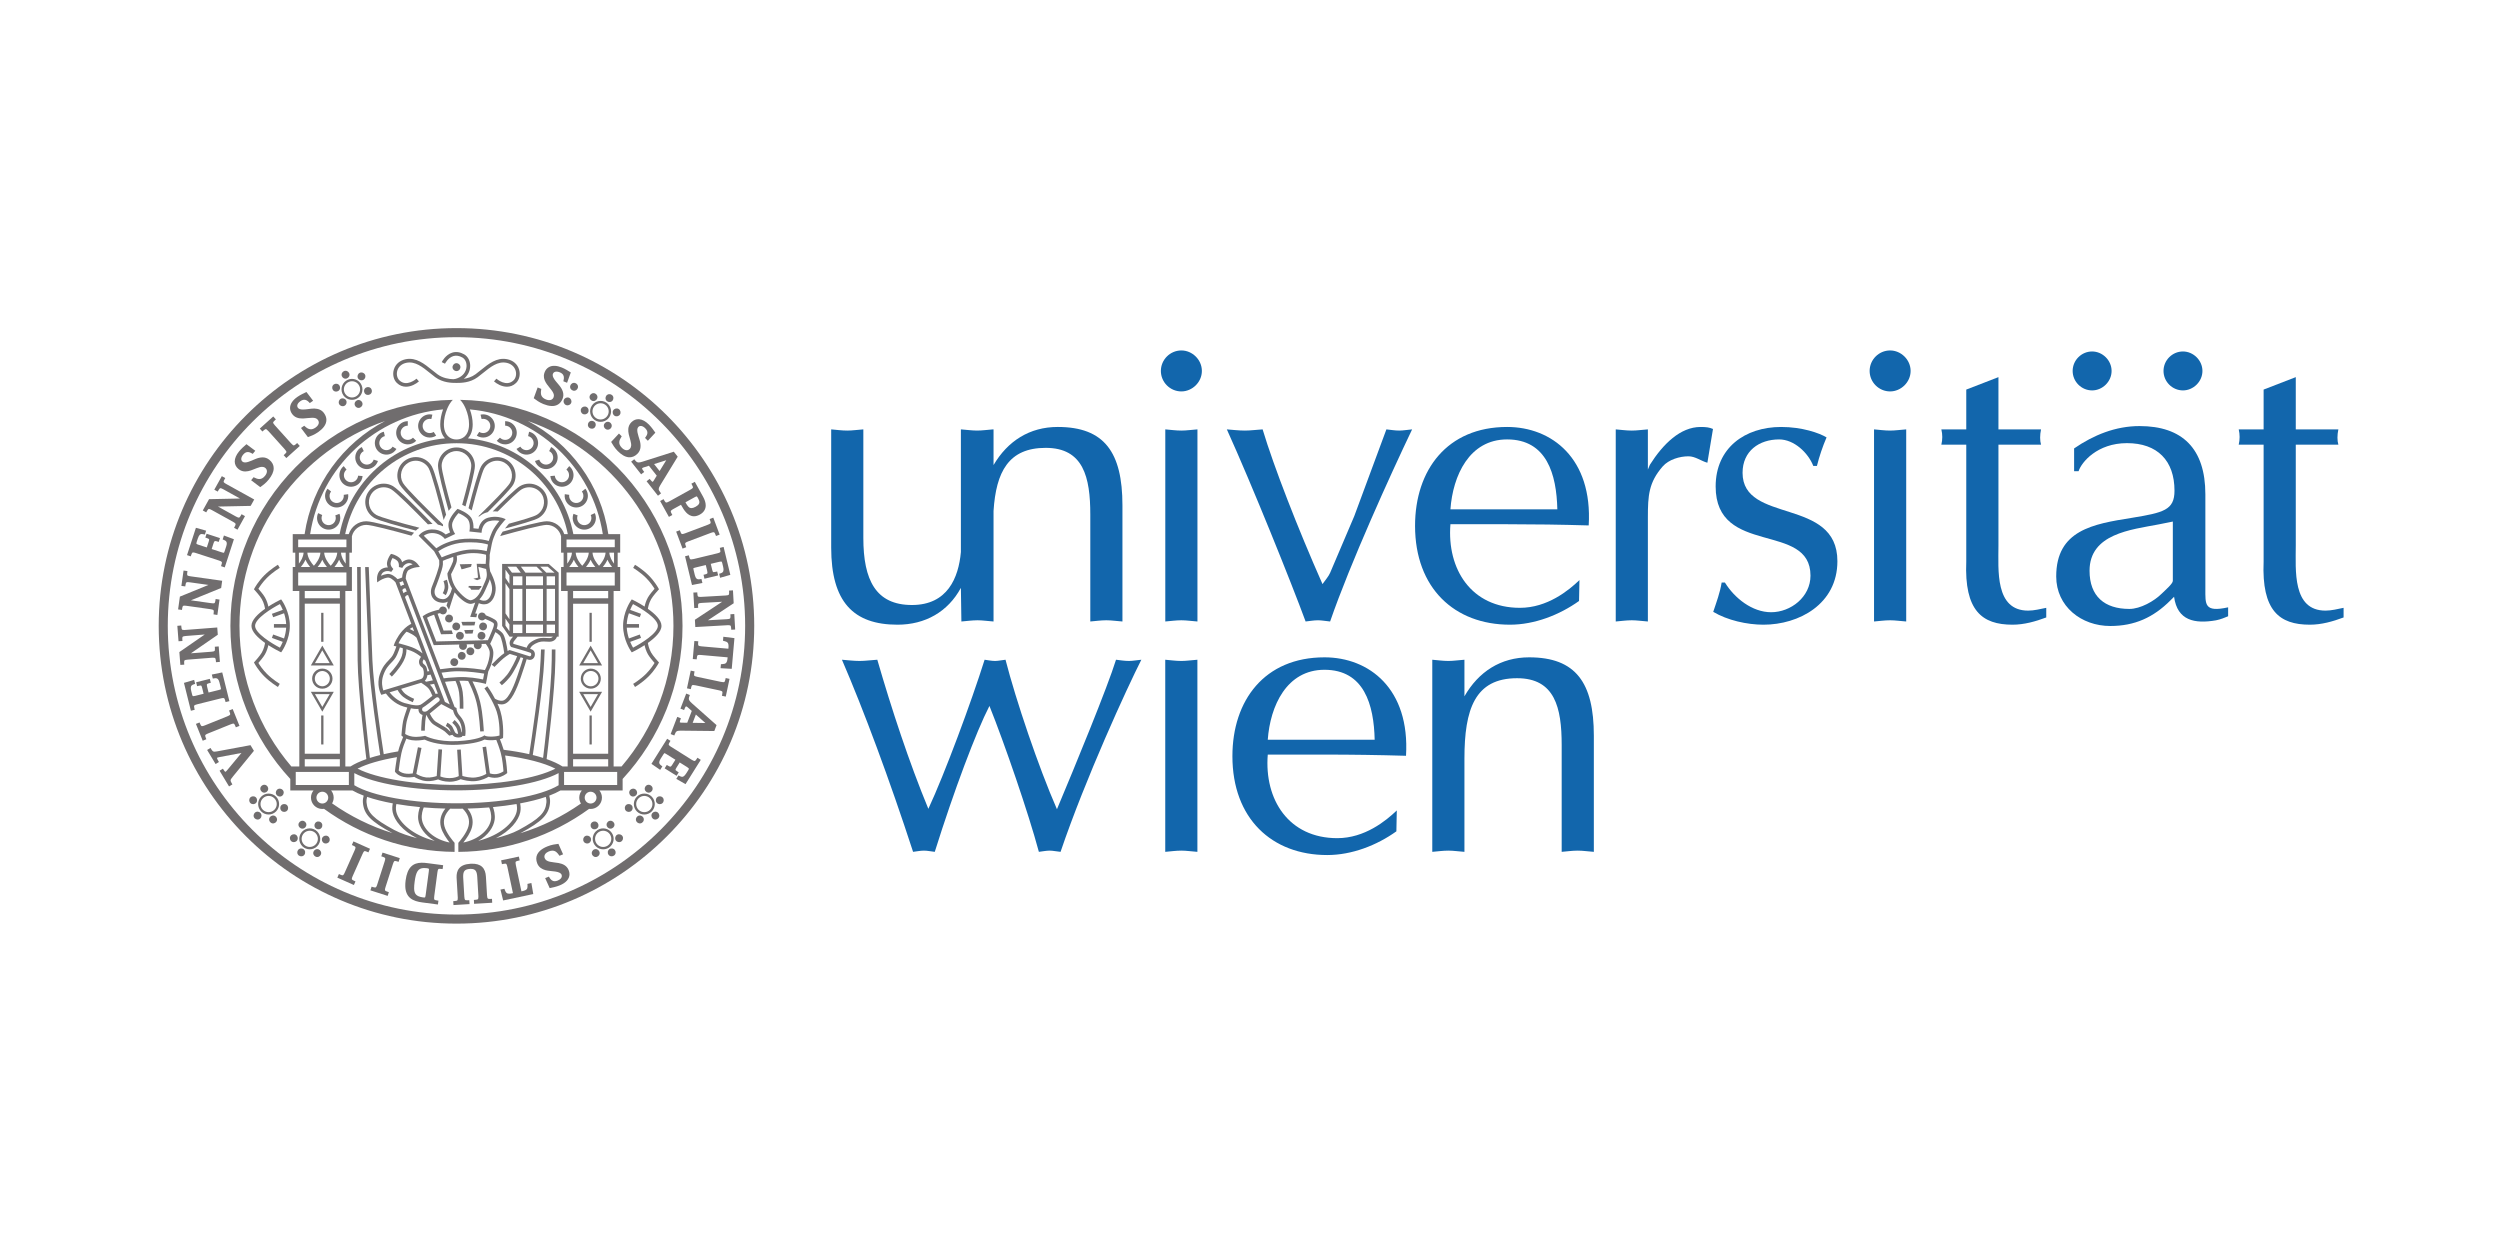 <?xml version="1.0" encoding="UTF-8" standalone="no"?>
<!-- Created with Inkscape (http://www.inkscape.org/) -->

<svg
   version="1.1"
   id="svg2"
   width="755.907"
   height="377.947"
   viewBox="0 0 755.907 377.947"
   sodipodi:docname="Uni_Logo_2016.eps"
   xmlns:inkscape="http://www.inkscape.org/namespaces/inkscape"
   xmlns:sodipodi="http://sodipodi.sourceforge.net/DTD/sodipodi-0.dtd"
   xmlns="http://www.w3.org/2000/svg"
   xmlns:svg="http://www.w3.org/2000/svg">
  <defs
     id="defs6" />
  <sodipodi:namedview
     id="namedview4"
     pagecolor="#ffffff"
     bordercolor="#000000"
     borderopacity="0.25"
     inkscape:showpageshadow="2"
     inkscape:pageopacity="0.0"
     inkscape:pagecheckerboard="0"
     inkscape:deskcolor="#d1d1d1" />
  <g
     id="g8"
     inkscape:groupmode="layer"
     inkscape:label="ink_ext_XXXXXX"
     transform="matrix(1.333,0,0,-1.333,0,377.947)">
    <g
       id="g10"
       transform="scale(0.1)">
      <path
         d="m 760.539,1666.21 c 1.543,-3.99 1.531,-8.57 -0.422,-12.77 -1.469,-3.13 -3.765,-5.55 -6.539,-7.15 -4.426,-2.55 -9.949,-2.98 -14.922,-0.67 -3.136,1.46 -5.547,3.78 -7.152,6.55 -2.555,4.44 -2.977,9.95 -0.641,14.91 l -9.199,4.32 c -3.816,-8.08 -3.121,-17.14 1.024,-24.32 2.605,-4.51 6.601,-8.32 11.671,-10.68 8.086,-3.75 17.129,-3.08 24.301,1.08 l 0.008,0.01 c 4.512,2.6 8.301,6.59 10.684,11.65 3.148,6.8 3.187,14.28 0.671,20.75 l -9.484,-3.68"
         style="fill:#706d6e;fill-opacity:1;fill-rule:nonzero;stroke:none"
         id="path12" />
      <path
         d="m 779.668,1712.92 c 0.605,-4.24 -0.441,-8.71 -3.281,-12.36 -2.137,-2.72 -4.922,-4.55 -7.989,-5.49 -4.878,-1.49 -10.359,-0.67 -14.683,2.7 -2.731,2.13 -4.559,4.93 -5.496,8 -1.492,4.89 -0.66,10.36 2.726,14.66 l -7.984,6.29 c -5.539,-7.02 -6.902,-16 -4.477,-23.93 1.52,-4.98 4.563,-9.59 8.965,-13.03 7.035,-5.48 16,-6.86 23.926,-4.42 l 0.008,0.01 c 4.98,1.52 9.574,4.55 13.031,8.95 4.598,5.91 6.32,13.2 5.324,20.06 l -10.07,-1.44"
         style="fill:#706d6e;fill-opacity:1;fill-rule:nonzero;stroke:none"
         id="path14" />
      <path
         d="m 806.352,1745 c -2.692,-2.17 -5.817,-3.33 -9.016,-3.56 -5.09,-0.35 -10.242,1.69 -13.699,5.95 -2.184,2.69 -3.328,5.82 -3.559,9.02 -0.351,5.11 1.688,10.25 5.957,13.68 l -6.367,7.92 c -6.977,-5.59 -10.324,-14.04 -9.742,-22.31 0.359,-5.19 2.289,-10.37 5.804,-14.72 5.622,-6.91 14.047,-10.27 22.317,-9.68 h 0.016 c 5.187,0.37 10.343,2.29 14.703,5.8 5.808,4.72 9.129,11.44 9.703,18.35 l -10.141,0.85 c -0.363,-4.26 -2.383,-8.38 -5.976,-11.3"
         style="fill:#706d6e;fill-opacity:1;fill-rule:nonzero;stroke:none"
         id="path16" />
      <path
         d="m 839.266,1783.1 c -3.11,-1.51 -6.418,-1.94 -9.586,-1.44 -5.039,0.8 -9.602,3.95 -12.012,8.88 -1.52,3.1 -1.934,6.42 -1.434,9.59 0.805,5.05 3.95,9.6 8.879,11.98 l -4.425,9.16 c -8.051,-3.89 -13.215,-11.36 -14.512,-19.55 -0.813,-5.14 -0.102,-10.62 2.347,-15.65 3.926,-8 11.379,-13.17 19.571,-14.45 h 0.011 c 5.141,-0.82 10.598,-0.11 15.633,2.34 6.723,3.29 11.465,9.09 13.582,15.7 l -9.687,3.11 c -1.313,-4.08 -4.207,-7.63 -8.367,-9.67"
         style="fill:#706d6e;fill-opacity:1;fill-rule:nonzero;stroke:none"
         id="path18" />
      <path
         d="m 880.195,1814.65 c -3.375,-0.77 -6.691,-0.45 -9.664,0.76 -4.73,1.91 -8.468,6 -9.711,11.34 -0.781,3.38 -0.437,6.7 0.766,9.67 1.91,4.74 6.004,8.47 11.344,9.69 l -2.25,9.91 c -8.723,-1.97 -15.434,-8.1 -18.535,-15.78 -1.954,-4.83 -2.493,-10.33 -1.239,-15.78 2.028,-8.68 8.125,-15.39 15.817,-18.49 h 0.011 c 4.825,-1.95 10.301,-2.48 15.758,-1.24 7.297,1.7 13.219,6.28 16.77,12.24 l -8.742,5.21 c -2.2,-3.67 -5.821,-6.48 -10.325,-7.53"
         style="fill:#706d6e;fill-opacity:1;fill-rule:nonzero;stroke:none"
         id="path20" />
      <path
         d="m 924.969,1837.49 c -3.457,0.01 -6.617,1.07 -9.242,2.91 -4.184,2.93 -6.903,7.76 -6.911,13.24 -0.003,3.46 1.082,6.62 2.914,9.25 2.938,4.19 7.758,6.9 13.239,6.88 l 0.035,10.17 c -8.938,0.04 -16.859,-4.42 -21.613,-11.21 -2.985,-4.26 -4.75,-9.5 -4.75,-15.09 0.019,-8.91 4.453,-16.82 11.254,-21.57 l 0.007,-0.01 c 4.262,-2.98 9.481,-4.73 15.078,-4.75 7.489,0.02 14.293,3.15 19.09,8.16 l -7.34,7.04 c -2.968,-3.08 -7.132,-5.01 -11.761,-5.02"
         style="fill:#706d6e;fill-opacity:1;fill-rule:nonzero;stroke:none"
         id="path22" />
      <path
         d="m 971.168,1853.39 c -3.367,0.79 -6.207,2.53 -8.352,4.91 -3.414,3.8 -4.976,9.11 -3.753,14.46 0.777,3.37 2.542,6.21 4.921,8.35 3.805,3.43 9.11,4.99 14.446,3.73 l 2.32,9.9 c -8.699,2.05 -17.414,-0.51 -23.578,-6.06 -3.867,-3.48 -6.766,-8.19 -8.024,-13.63 -1.984,-8.69 0.555,-17.4 6.114,-23.55 l 0.008,-0.01 c 3.48,-3.87 8.168,-6.75 13.617,-8.02 7.304,-1.67 14.633,-0.15 20.437,3.66 l -5.566,8.51 c -3.59,-2.34 -8.074,-3.28 -12.59,-2.25"
         style="fill:#706d6e;fill-opacity:1;fill-rule:nonzero;stroke:none"
         id="path24" />
      <path
         d="m 1317.22,1646.29 c -2.77,1.6 -5.07,4.02 -6.54,7.14 -1.95,4.2 -1.96,8.79 -0.42,12.78 l -9.49,3.68 c -2.51,-6.47 -2.47,-13.95 0.68,-20.75 2.37,-5.06 6.17,-9.05 10.67,-11.66 h 0.02 c 7.17,-4.15 16.21,-4.83 24.3,-1.08 5.06,2.36 9.07,6.17 11.67,10.68 4.15,7.18 4.84,16.24 1.02,24.33 l -9.19,-4.33 c 2.33,-4.96 1.91,-10.47 -0.65,-14.91 -1.6,-2.77 -4.01,-5.09 -7.15,-6.55 -4.98,-2.31 -10.5,-1.88 -14.92,0.67"
         style="fill:#706d6e;fill-opacity:1;fill-rule:nonzero;stroke:none"
         id="path26" />
      <path
         d="m 1294.41,1700.56 c -2.84,3.65 -3.88,8.12 -3.28,12.36 l -10.07,1.44 c -1,-6.86 0.73,-14.15 5.32,-20.06 3.46,-4.4 8.05,-7.43 13.03,-8.95 l 0.01,-0.01 c 7.93,-2.43 16.89,-1.05 23.93,4.42 4.4,3.44 7.44,8.05 8.96,13.03 2.43,7.93 1.07,16.91 -4.47,23.93 l -7.99,-6.29 c 3.39,-4.3 4.22,-9.77 2.73,-14.66 -0.94,-3.07 -2.77,-5.86 -5.5,-8 -4.32,-3.36 -9.8,-4.2 -14.69,-2.7 -3.06,0.94 -5.84,2.77 -7.98,5.49"
         style="fill:#706d6e;fill-opacity:1;fill-rule:nonzero;stroke:none"
         id="path28" />
      <path
         d="m 1258.47,1756.3 -10.14,-0.85 c 0.57,-6.92 3.89,-13.63 9.7,-18.35 4.36,-3.51 9.52,-5.44 14.71,-5.8 h 0.01 c 8.27,-0.59 16.69,2.77 22.32,9.68 3.51,4.35 5.44,9.53 5.8,14.72 0.58,8.27 -2.77,16.72 -9.74,22.31 l -6.37,-7.92 c 4.27,-3.43 6.31,-8.58 5.96,-13.68 -0.23,-3.19 -1.38,-6.33 -3.56,-9.02 -3.46,-4.26 -8.61,-6.3 -13.7,-5.94 -3.2,0.22 -6.32,1.39 -9.02,3.55 -3.59,2.92 -5.61,7.04 -5.97,11.3"
         style="fill:#706d6e;fill-opacity:1;fill-rule:nonzero;stroke:none"
         id="path30" />
      <path
         d="m 1242.69,1771.62 h 0.02 c 8.19,1.29 15.64,6.45 19.56,14.45 2.45,5.03 3.16,10.51 2.35,15.65 -1.3,8.19 -6.46,15.67 -14.52,19.55 l -4.42,-9.16 c 4.94,-2.38 8.08,-6.93 8.88,-11.98 0.5,-3.17 0.09,-6.49 -1.43,-9.59 -2.41,-4.93 -6.97,-8.08 -12.01,-8.88 -3.17,-0.5 -6.48,-0.07 -9.59,1.44 -4.16,2.04 -7.05,5.59 -8.36,9.67 l -9.7,-3.12 c 2.12,-6.6 6.86,-12.4 13.59,-15.7 5.04,-2.44 10.49,-3.15 15.63,-2.33"
         style="fill:#706d6e;fill-opacity:1;fill-rule:nonzero;stroke:none"
         id="path32" />
      <path
         d="m 1218.65,1840.23 c -3.1,7.69 -9.81,13.81 -18.53,15.79 l -2.25,-9.92 c 5.34,-1.21 9.43,-4.94 11.34,-9.68 1.2,-2.97 1.54,-6.3 0.77,-9.67 -1.25,-5.34 -4.98,-9.44 -9.72,-11.35 -2.97,-1.2 -6.29,-1.52 -9.66,-0.75 -4.51,1.05 -8.13,3.86 -10.33,7.53 l -8.73,-5.21 c 3.55,-5.96 9.47,-10.54 16.76,-12.24 5.46,-1.25 10.93,-0.71 15.76,1.24 l 0.02,0.01 c 7.68,3.09 13.78,9.8 15.81,18.48 1.26,5.45 0.72,10.95 -1.24,15.77"
         style="fill:#706d6e;fill-opacity:1;fill-rule:nonzero;stroke:none"
         id="path34" />
      <path
         d="m 1167.4,1868.73 c -4.75,6.79 -12.67,11.25 -21.61,11.21 l 0.04,-10.17 c 5.48,0.02 10.3,-2.69 13.23,-6.88 1.84,-2.63 2.92,-5.79 2.92,-9.25 -0.01,-5.48 -2.73,-10.31 -6.91,-13.24 -2.63,-1.84 -5.78,-2.9 -9.24,-2.91 -4.63,0.01 -8.79,1.94 -11.76,5.02 l -7.34,-7.04 c 4.8,-5.02 11.6,-8.14 19.09,-8.16 5.59,0.02 10.81,1.77 15.07,4.75 l 0.01,0.01 c 6.8,4.75 11.24,12.66 11.26,21.57 0,5.59 -1.77,10.83 -4.76,15.09"
         style="fill:#706d6e;fill-opacity:1;fill-rule:nonzero;stroke:none"
         id="path36" />
      <path
         d="m 1113.63,1888.68 c -6.16,5.55 -14.89,8.11 -23.58,6.06 l 2.32,-9.89 c 5.33,1.24 10.64,-0.31 14.44,-3.73 2.38,-2.15 4.15,-4.98 4.93,-8.36 1.22,-5.35 -0.34,-10.66 -3.76,-14.46 -2.14,-2.38 -4.99,-4.12 -8.35,-4.91 -4.52,-1.03 -9,-0.09 -12.59,2.25 l -5.57,-8.52 c 5.8,-3.8 13.14,-5.32 20.44,-3.65 5.45,1.27 10.14,4.15 13.62,8.02 l 0.01,0.01 c 5.55,6.15 8.09,14.86 6.11,23.55 -1.26,5.45 -4.15,10.15 -8.02,13.63"
         style="fill:#706d6e;fill-opacity:1;fill-rule:nonzero;stroke:none"
         id="path38" />
      <path
         d="m 1035.4,2091.07 c -372.42,0 -675.4,-302.98 -675.4,-675.4 0,-372.41 302.98,-675.4 675.4,-675.4 372.41,0 675.4,302.99 675.4,675.4 0,372.42 -302.99,675.4 -675.4,675.4 m 0,-1330.211 c -361.068,0 -654.814,293.751 -654.814,654.811 0,361.07 293.746,654.81 654.814,654.81 361.06,0 654.81,-293.74 654.81,-654.81 0,-361.06 -293.75,-654.811 -654.81,-654.811"
         style="fill:#706d6e;fill-opacity:1;fill-rule:nonzero;stroke:none"
         id="path40" />
      <path
         d="m 731.098,1370.82 -0.024,0.04 -26.027,-45.08 h 52.105 l -26.035,45.08 z m -16.735,-39.69 16.735,28.99 16.738,-28.99 z"
         style="fill:#706d6e;fill-opacity:1;fill-rule:nonzero;stroke:none"
         id="path42" />
      <path
         d="m 731.098,1273.23 c 0.125,-0.01 0.242,-0.03 0.363,-0.03 12.543,0 22.75,10.21 22.75,22.75 0,12.54 -10.207,22.75 -22.75,22.75 -0.121,0 -0.238,-0.01 -0.363,-0.02 -0.121,0.01 -0.243,0.02 -0.364,0.02 -12.543,0 -22.746,-10.21 -22.746,-22.75 0,-12.54 10.203,-22.75 22.746,-22.75 0.121,0 0.243,0.02 0.364,0.03 m -17.032,22.72 c 0,9.47 7.614,17.16 17.032,17.36 9.422,-0.2 17.035,-7.89 17.035,-17.36 0,-9.46 -7.613,-17.16 -17.035,-17.35 -9.418,0.19 -17.032,7.89 -17.032,17.35"
         style="fill:#706d6e;fill-opacity:1;fill-rule:nonzero;stroke:none"
         id="path44" />
      <path
         d="m 920.887,1958.11 c 11.918,0 23.265,6.69 29.375,12.1 l -5.461,6.17 c -0.918,-0.81 -22.621,-19.6 -38.922,-3.73 -5.211,5.07 -7.078,13.92 -4.645,22.01 2.789,9.31 10.473,15.8 21.079,17.82 19.511,3.73 35.734,-9.38 52.921,-23.25 3.93,-3.18 8,-6.46 12.043,-9.46 17.423,-12.93 37.763,-13.03 48.123,-13.03 10.37,0 30.68,0.09 48.12,13.03 4.04,3 8.11,6.28 12.03,9.45 17.19,13.88 33.46,26.97 52.94,23.26 10.59,-2.02 18.28,-8.51 21.07,-17.82 2.44,-8.09 0.57,-16.94 -4.64,-22.01 -16.3,-15.86 -38.01,2.92 -38.92,3.73 l -5.47,-6.17 c 6.11,-5.41 17.46,-12.1 29.38,-12.1 7.04,0 14.27,2.33 20.75,8.64 7.47,7.27 10.13,19.15 6.79,30.29 -3.71,12.34 -13.71,20.92 -27.42,23.53 -23.29,4.44 -41.76,-10.5 -59.65,-24.94 -3.86,-3.12 -7.86,-6.34 -11.76,-9.24 -8.49,-6.3 -18.28,-9.14 -26.72,-10.37 8.4,6.52 13.66,15.86 14.52,26.69 0.97,12.4 -4.4,23.75 -13.69,28.93 -9.34,5.2 -18.43,6.47 -27.04,3.76 -15.44,-4.84 -23.38,-20.79 -23.71,-21.46 l 7.41,-3.62 c 0.06,0.14 6.67,13.43 18.77,17.23 6.37,2 13.29,0.95 20.56,-3.1 6.49,-3.62 10.21,-11.9 9.49,-21.09 -0.94,-11.91 -8.7,-21.66 -20.76,-26.07 -2.92,-1.08 -5.32,-1.93 -9,-2.14 -9.62,0.25 -24.24,2.31 -36.27,11.24 -3.91,2.9 -7.907,6.12 -11.778,9.24 -17.886,14.44 -36.394,29.37 -59.636,24.94 -13.715,-2.61 -23.711,-11.19 -27.418,-23.53 -3.344,-11.14 -0.68,-23.02 6.793,-30.29 6.472,-6.31 13.707,-8.64 20.746,-8.64"
         style="fill:#706d6e;fill-opacity:1;fill-rule:nonzero;stroke:none"
         id="path46" />
      <path
         d="m 643.105,1040.41 c -1.613,4.67 -6.75,7.13 -11.421,5.56 -4.653,-1.64 -7.18,-6.77 -5.555,-11.41 1.594,-4.55 6.75,-7.18 11.422,-5.59 4.66,1.61 7.129,6.88 5.554,11.44"
         style="fill:#706d6e;fill-opacity:1;fill-rule:nonzero;stroke:none"
         id="path48" />
      <path
         d="m 581.273,993.762 c -4.652,-1.641 -7.175,-6.774 -5.554,-11.41 1.594,-4.543 6.75,-7.18 11.422,-5.59 4.66,1.609 7.129,6.879 5.554,11.437 -1.613,4.672 -6.75,7.129 -11.422,5.563"
         style="fill:#706d6e;fill-opacity:1;fill-rule:nonzero;stroke:none"
         id="path50" />
      <path
         d="m 621.145,985.328 c -4.735,0.891 -9.59,-2.25 -10.547,-7.098 -0.938,-4.832 2.386,-9.609 7.129,-10.531 4.847,-0.929 9.543,2.289 10.519,7.121 0.91,4.84 -2.269,9.602 -7.101,10.508"
         style="fill:#706d6e;fill-opacity:1;fill-rule:nonzero;stroke:none"
         id="path52" />
      <path
         d="m 590.586,1048 c -0.941,-4.85 2.391,-9.61 7.129,-10.53 4.848,-0.94 9.543,2.28 10.519,7.11 0.911,4.85 -2.269,9.6 -7.101,10.51 -4.731,0.9 -9.59,-2.25 -10.547,-7.09"
         style="fill:#706d6e;fill-opacity:1;fill-rule:nonzero;stroke:none"
         id="path54" />
      <path
         d="m 580.133,1026.95 c -3.727,3.23 -9.52,2.73 -12.688,-0.91 -3.23,-3.74 -2.797,-9.41 0.903,-12.67 3.742,-3.21 9.449,-2.83 12.656,0.89 3.141,3.66 2.84,9.43 -0.871,12.69"
         style="fill:#706d6e;fill-opacity:1;fill-rule:nonzero;stroke:none"
         id="path56" />
      <path
         d="m 637.867,1008.49 c -3.23,-3.74 -2.801,-9.412 0.903,-12.67 3.742,-3.211 9.445,-2.832 12.656,0.891 3.14,3.659 2.844,9.429 -0.871,12.689 -3.723,3.23 -9.524,2.73 -12.688,-0.91"
         style="fill:#706d6e;fill-opacity:1;fill-rule:nonzero;stroke:none"
         id="path58" />
      <path
         d="m 592.484,1028.3 c -9.265,-9.29 -9.25,-24.37 0.032,-33.628 9.285,-9.262 24.363,-9.25 33.629,0.027 9.257,9.281 9.242,24.371 -0.036,33.631 -9.281,9.26 -24.367,9.25 -33.625,-0.03 m 29.868,-29.82 c -7.172,-7.179 -18.864,-7.199 -26.051,-0.019 -7.196,7.169 -7.203,18.859 -0.028,26.049 7.172,7.19 18.864,7.21 26.055,0.03 7.195,-7.18 7.203,-18.87 0.024,-26.06"
         style="fill:#706d6e;fill-opacity:1;fill-rule:nonzero;stroke:none"
         id="path60" />
      <path
         d="m 717.637,970.809 c -4.231,-2.528 -5.676,-8.071 -3.16,-12.289 2.472,-4.129 8.05,-5.68 12.312,-3.18 4.238,2.5 5.602,8.16 3.149,12.32 -2.516,4.238 -8.036,5.629 -12.301,3.149"
         style="fill:#706d6e;fill-opacity:1;fill-rule:nonzero;stroke:none"
         id="path62" />
      <path
         d="m 678.695,909.559 c -4.226,-2.528 -5.675,-8.059 -3.156,-12.278 2.473,-4.133 8.047,-5.679 12.313,-3.191 4.238,2.512 5.601,8.172 3.144,12.32 -2.512,4.25 -8.031,5.629 -12.301,3.149"
         style="fill:#706d6e;fill-opacity:1;fill-rule:nonzero;stroke:none"
         id="path64" />
      <path
         d="m 719.445,909.289 c -4.812,-0.07 -8.941,-4.129 -8.914,-9.07 0.051,-4.918 4.274,-8.938 9.098,-8.879 4.934,0.051 8.894,4.14 8.879,9.082 -0.078,4.918 -4.141,8.937 -9.063,8.867"
         style="fill:#706d6e;fill-opacity:1;fill-rule:nonzero;stroke:none"
         id="path66" />
      <path
         d="m 676.965,964.57 c 0.047,-4.929 4.265,-8.941 9.09,-8.89 4.941,0.058 8.894,4.148 8.883,9.082 -0.079,4.929 -4.145,8.937 -9.063,8.879 -4.812,-0.082 -8.941,-4.129 -8.91,-9.071"
         style="fill:#706d6e;fill-opacity:1;fill-rule:nonzero;stroke:none"
         id="path68" />
      <path
         d="m 670.934,941.859 c -4.289,2.422 -9.875,0.762 -12.246,-3.429 -2.422,-4.309 -0.86,-9.782 3.421,-12.231 4.309,-2.398 9.821,-0.89 12.215,3.403 2.348,4.207 0.899,9.808 -3.39,12.257"
         style="fill:#706d6e;fill-opacity:1;fill-rule:nonzero;stroke:none"
         id="path70" />
      <path
         d="m 743.441,938.762 c -4.289,2.418 -9.871,0.769 -12.242,-3.434 -2.422,-4.308 -0.863,-9.777 3.418,-12.226 4.309,-2.403 9.821,-0.891 12.219,3.41 2.348,4.199 0.898,9.797 -3.395,12.25"
         style="fill:#706d6e;fill-opacity:1;fill-rule:nonzero;stroke:none"
         id="path72" />
      <path
         d="m 722.473,919.469 c 7.215,10.953 4.175,25.722 -6.766,32.941 -10.949,7.211 -25.727,4.192 -32.941,-6.762 -7.219,-10.949 -4.18,-25.718 6.765,-32.937 10.946,-7.223 25.723,-4.18 32.942,6.758 m -29.996,-2.289 c -8.485,5.59 -10.832,17.039 -5.243,25.519 5.59,8.481 17.043,10.84 25.524,5.242 8.484,-5.589 10.832,-17.043 5.238,-25.523 -5.59,-8.477 -17.039,-10.84 -25.519,-5.238"
         style="fill:#706d6e;fill-opacity:1;fill-rule:nonzero;stroke:none"
         id="path74" />
      <path
         d="m 1444.66,1034.56 c 1.63,4.64 -0.9,9.77 -5.55,11.41 -4.67,1.57 -9.8,-0.89 -11.42,-5.56 -1.57,-4.56 0.9,-9.83 5.55,-11.44 4.68,-1.58 9.84,1.04 11.42,5.59"
         style="fill:#706d6e;fill-opacity:1;fill-rule:nonzero;stroke:none"
         id="path76" />
      <path
         d="m 1489.52,993.762 c -4.67,1.566 -9.8,-0.891 -11.42,-5.563 -1.57,-4.558 0.9,-9.828 5.56,-11.437 4.67,-1.59 9.82,1.047 11.42,5.59 1.62,4.636 -0.9,9.769 -5.56,11.41"
         style="fill:#706d6e;fill-opacity:1;fill-rule:nonzero;stroke:none"
         id="path78" />
      <path
         d="m 1449.65,985.328 c -4.83,-0.906 -8.01,-5.668 -7.1,-10.508 0.98,-4.832 5.67,-8.05 10.52,-7.121 4.74,0.922 8.07,5.699 7.13,10.531 -0.96,4.848 -5.82,7.989 -10.55,7.098"
         style="fill:#706d6e;fill-opacity:1;fill-rule:nonzero;stroke:none"
         id="path80" />
      <path
         d="m 1462.56,1044.58 c 0.98,-4.83 5.68,-8.05 10.52,-7.11 4.74,0.91 8.07,5.68 7.13,10.52 -0.96,4.85 -5.81,8 -10.55,7.1 -4.83,-0.91 -8.01,-5.66 -7.1,-10.51"
         style="fill:#706d6e;fill-opacity:1;fill-rule:nonzero;stroke:none"
         id="path82" />
      <path
         d="m 1490.67,1026.95 c -3.72,-3.26 -4.02,-9.03 -0.88,-12.69 3.21,-3.72 8.92,-4.1 12.66,-0.89 3.7,3.26 4.13,8.93 0.9,12.67 -3.16,3.64 -8.96,4.14 -12.68,0.91"
         style="fill:#706d6e;fill-opacity:1;fill-rule:nonzero;stroke:none"
         id="path84" />
      <path
         d="m 1420.24,1009.4 c -3.71,-3.26 -4.01,-9.04 -0.87,-12.689 3.21,-3.731 8.92,-4.102 12.66,-0.891 3.7,3.258 4.13,8.93 0.9,12.67 -3.17,3.64 -8.96,4.14 -12.69,0.91"
         style="fill:#706d6e;fill-opacity:1;fill-rule:nonzero;stroke:none"
         id="path86" />
      <path
         d="m 1478.31,1028.3 c -9.26,9.28 -24.34,9.29 -33.62,0.03 -9.28,-9.26 -9.3,-24.35 -0.04,-33.631 9.27,-9.277 24.35,-9.289 33.63,-0.027 9.28,9.258 9.3,24.338 0.03,33.628 m -29.87,-29.82 c -7.17,7.19 -7.17,18.88 0.03,26.06 7.19,7.18 18.87,7.16 26.05,-0.03 7.18,-7.19 7.17,-18.88 -0.02,-26.049 -7.19,-7.18 -18.88,-7.16 -26.06,0.019"
         style="fill:#706d6e;fill-opacity:1;fill-rule:nonzero;stroke:none"
         id="path88" />
      <path
         d="m 1340.86,967.648 c -2.46,-4.148 -1.09,-9.808 3.15,-12.308 4.26,-2.5 9.84,-0.949 12.31,3.18 2.52,4.23 1.07,9.761 -3.16,12.289 -4.27,2.48 -9.79,1.089 -12.3,-3.161"
         style="fill:#706d6e;fill-opacity:1;fill-rule:nonzero;stroke:none"
         id="path90" />
      <path
         d="m 1392.1,909.559 c -4.26,2.48 -9.79,1.101 -12.3,-3.149 -2.46,-4.148 -1.09,-9.808 3.15,-12.32 4.26,-2.488 9.84,-0.942 12.31,3.191 2.52,4.219 1.07,9.75 -3.16,12.278"
         style="fill:#706d6e;fill-opacity:1;fill-rule:nonzero;stroke:none"
         id="path92" />
      <path
         d="m 1351.35,909.289 c -4.92,0.07 -8.98,-3.949 -9.06,-8.867 -0.01,-4.942 3.94,-9.031 8.88,-9.082 4.82,-0.059 9.04,3.961 9.09,8.879 0.03,4.941 -4.1,9 -8.91,9.07"
         style="fill:#706d6e;fill-opacity:1;fill-rule:nonzero;stroke:none"
         id="path94" />
      <path
         d="m 1375.86,964.762 c -0.01,-4.934 3.94,-9.024 8.88,-9.082 4.82,-0.039 9.05,3.961 9.09,8.89 0.03,4.942 -4.1,8.989 -8.91,9.071 -4.92,0.07 -8.98,-3.961 -9.06,-8.879"
         style="fill:#706d6e;fill-opacity:1;fill-rule:nonzero;stroke:none"
         id="path96" />
      <path
         d="m 1399.86,941.859 c -4.29,-2.449 -5.73,-8.05 -3.39,-12.257 2.4,-4.293 7.91,-5.801 12.22,-3.403 4.28,2.449 5.84,7.922 3.42,12.231 -2.37,4.191 -7.96,5.851 -12.25,3.429"
         style="fill:#706d6e;fill-opacity:1;fill-rule:nonzero;stroke:none"
         id="path98" />
      <path
         d="m 1327.36,938.762 c -4.3,-2.453 -5.74,-8.051 -3.4,-12.25 2.4,-4.301 7.91,-5.813 12.22,-3.41 4.28,2.449 5.84,7.918 3.42,12.226 -2.37,4.203 -7.95,5.852 -12.24,3.434"
         style="fill:#706d6e;fill-opacity:1;fill-rule:nonzero;stroke:none"
         id="path100" />
      <path
         d="m 1388.03,945.648 c -7.22,10.954 -21.99,13.973 -32.94,6.762 -10.95,-7.219 -13.98,-21.988 -6.76,-32.941 7.21,-10.938 21.99,-13.981 32.94,-6.758 10.94,7.219 13.98,21.988 6.76,32.937 m -9.71,-28.468 c -8.48,-5.602 -19.93,-3.239 -25.52,5.238 -5.59,8.48 -3.25,19.934 5.24,25.523 8.48,5.598 19.93,3.239 25.52,-5.242 5.59,-8.48 3.24,-19.929 -5.24,-25.519"
         style="fill:#706d6e;fill-opacity:1;fill-rule:nonzero;stroke:none"
         id="path102" />
      <path
         d="m 637.746,1475.74 -3.18,-1.56 c -2.664,-1.31 -13.707,-6.88 -25.902,-14.77 -1.035,5.14 -3.195,12.97 -7.586,20.76 -3.547,6.31 -11.301,15.41 -14.992,19.6 2.785,4.61 9.516,14.93 19.207,24.62 13.34,13.34 29.125,22.69 29.285,22.78 l -4.176,7.1 c -0.679,-0.4 -16.828,-9.95 -30.929,-24.06 -13.809,-13.8 -21.743,-28.39 -22.075,-29 l -1.382,-2.57 1.964,-2.16 c 0.118,-0.13 11.735,-12.89 15.922,-20.34 5.067,-9.01 6.778,-18.27 7.282,-21.79 -15.668,-11.09 -30.84,-25.28 -30.84,-38.68 0,-13.41 15.176,-27.59 30.844,-38.68 -0.497,-3.51 -2.188,-12.73 -7.286,-21.79 -4.187,-7.45 -15.804,-20.22 -15.922,-20.35 l -1.964,-2.15 1.382,-2.57 c 0.332,-0.62 8.266,-15.21 22.075,-29.01 14.101,-14.11 30.25,-23.66 30.929,-24.06 l 4.172,7.11 c -0.156,0.08 -15.914,9.4 -29.281,22.77 -9.691,9.69 -16.422,20.01 -19.207,24.62 3.691,4.2 11.445,13.29 14.992,19.6 4.391,7.8 6.551,15.62 7.586,20.76 12.195,-7.89 23.238,-13.45 25.902,-14.76 l 3.196,-1.58 2.015,2.94 c 0.727,1.05 17.672,26.08 17.672,57.28 0,31.2 -16.961,55.99 -17.683,57.03 z m -18.172,-40.49 24.754,9.01 c 2.379,-7.16 4.32,-15.5 4.777,-24.47 H 621.34 v -8.24 h 27.758 c -0.485,-8.94 -2.45,-17.27 -4.84,-24.45 l -24.684,8.99 -2.816,-7.74 24.621,-8.96 c -2.426,-5.82 -4.879,-10.38 -6.508,-13.16 -18.363,9.53 -56.293,32.68 -56.293,49.44 0,16.74 37.957,39.91 56.317,49.44 1.636,-2.76 4.109,-7.31 6.546,-13.14 l -24.683,-8.98 2.816,-7.74"
         style="fill:#706d6e;fill-opacity:1;fill-rule:nonzero;stroke:none"
         id="path104" />
      <path
         d="m 1476.89,1355.2 c -5.07,9.01 -6.78,18.27 -7.28,21.79 15.67,11.09 30.84,25.28 30.84,38.68 0,13.4 -15.17,27.59 -30.84,38.68 0.49,3.5 2.19,12.72 7.28,21.79 4.19,7.45 15.81,20.21 15.92,20.34 l 1.97,2.16 -1.38,2.57 c -0.33,0.61 -8.26,15.2 -22.07,29.01 -14.11,14.1 -30.26,23.65 -30.94,24.05 l -4.17,-7.1 c 0.16,-0.09 15.92,-9.41 29.29,-22.78 9.69,-9.69 16.41,-20.01 19.2,-24.62 -3.69,-4.19 -11.44,-13.28 -14.99,-19.59 -4.39,-7.81 -6.54,-15.63 -7.59,-20.77 -12.19,7.89 -23.24,13.46 -25.9,14.77 l -3.18,1.56 -2.02,-2.91 c -0.72,-1.04 -17.68,-25.83 -17.68,-57.03 0,-31.2 16.95,-56.23 17.67,-57.28 l 2.02,-2.93 3.19,1.57 c 2.66,1.31 13.71,6.87 25.9,14.77 1.05,-5.14 3.2,-12.97 7.59,-20.77 3.55,-6.31 11.3,-15.4 14.99,-19.59 -2.79,-4.61 -9.51,-14.93 -19.2,-24.63 -13.35,-13.34 -29.13,-22.68 -29.29,-22.78 l 4.17,-7.1 c 0.68,0.4 16.83,9.95 30.94,24.06 13.81,13.81 21.74,28.4 22.07,29.01 l 1.38,2.57 -1.97,2.15 c -0.11,0.13 -11.72,12.89 -15.92,20.35 m -40.97,11.03 c -1.62,2.78 -4.08,7.34 -6.5,13.16 l 24.61,8.96 -2.81,7.74 -24.68,-8.99 c -2.39,7.17 -4.36,15.51 -4.84,24.45 h 27.76 v 8.23 h -27.77 c 0.46,8.97 2.41,17.31 4.8,24.48 l 24.73,-9.01 2.81,7.74 -24.66,8.98 c 2.44,5.82 4.91,10.37 6.54,13.14 18.36,-9.53 56.31,-32.7 56.31,-49.44 0,-16.75 -37.93,-39.9 -56.3,-49.44"
         style="fill:#706d6e;fill-opacity:1;fill-rule:nonzero;stroke:none"
         id="path106" />
      <path
         d="m 1342.29,1445.27 h -5.14 v -65.75 h 5.14 v 65.75"
         style="fill:#706d6e;fill-opacity:1;fill-rule:nonzero;stroke:none"
         id="path108" />
      <path
         d="m 1337.15,1146.64 h 5.14 v 65.75 h -5.14 v -65.75"
         style="fill:#706d6e;fill-opacity:1;fill-rule:nonzero;stroke:none"
         id="path110" />
      <path
         d="m 1313.69,1325.78 h 52.06 l -26.03,45.08 z m 9.27,5.35 16.76,29.03 16.76,-29.03 h -33.52"
         style="fill:#706d6e;fill-opacity:1;fill-rule:nonzero;stroke:none"
         id="path112" />
      <path
         d="m 1339.72,1221.04 26.03,45.09 h -52.06 z m 0,10.71 -16.76,29.03 h 33.52 l -16.76,-29.03"
         style="fill:#706d6e;fill-opacity:1;fill-rule:nonzero;stroke:none"
         id="path114" />
      <path
         d="m 1362.85,1295.95 c 0,12.54 -10.2,22.75 -22.74,22.75 -12.54,0 -22.75,-10.21 -22.75,-22.75 0,-12.54 10.21,-22.75 22.75,-22.75 12.54,0 22.74,10.21 22.74,22.75 m -40.14,0 c 0,9.6 7.81,17.4 17.4,17.4 9.59,0 17.39,-7.8 17.39,-17.4 0,-9.59 -7.8,-17.39 -17.39,-17.39 -9.59,0 -17.4,7.8 -17.4,17.39"
         style="fill:#706d6e;fill-opacity:1;fill-rule:nonzero;stroke:none"
         id="path116" />
      <path
         d="m 733.652,1379.52 h 0.043 v 53.4 h -0.043 v 12.35 h -5.148 v -65.75 h 0.043 5.105"
         style="fill:#706d6e;fill-opacity:1;fill-rule:nonzero;stroke:none"
         id="path118" />
      <path
         d="m 728.547,1212.39 h -0.043 v -65.75 h 5.148 v 12.35 h 0.043 v 53.4 h -0.043 -5.105"
         style="fill:#706d6e;fill-opacity:1;fill-rule:nonzero;stroke:none"
         id="path120" />
      <path
         d="m 705.09,1266.13 h -0.043 l 26.031,-45.08 0.02,0.03 0.019,-0.03 26.035,45.08 h -0.043 z m 26.008,-34.34 -16.735,28.99 h 33.473 z"
         style="fill:#706d6e;fill-opacity:1;fill-rule:nonzero;stroke:none"
         id="path122" />
      <path
         d="m 1267.11,877.711 c -7.07,1.301 -14.32,1.598 -20.06,2.969 -5.82,1.398 -9.6,3.461 -11.47,8 -0.51,1.281 -0.75,2.539 -0.75,3.769 0.01,4.18 2.8,8.571 10,11.551 3.19,1.301 5.87,1.789 8.15,1.789 7.55,0.02 11.71,-5.578 14.71,-9.789 l 1.33,-1.879 8.23,3.367 -10.61,23.742 -2.1,-0.281 c -4.4,-0.539 -13.17,-1.558 -22.83,-5.469 -7.29,-2.949 -13.5,-6.57 -18.02,-11.179 -4.52,-4.563 -7.31,-10.301 -7.28,-16.781 0,-3.442 0.74,-7.02 2.25,-10.77 3.58,-8.969 10.95,-13.109 18.82,-15.301 6.38,-1.758 14.78,-1.859 22.08,-3.019 3.62,-0.551 6.95,-1.371 9.41,-2.578 2.51,-1.231 4.07,-2.692 4.91,-4.743 0.39,-0.949 0.56,-1.91 0.56,-2.859 0.01,-3.422 -2.52,-7.48 -9.33,-10.301 -2.67,-1.07 -4.93,-1.48 -6.82,-1.48 -5.9,0 -9.41,4.043 -11.94,8.293 l -1.25,2.16 -8.49,-3.442 1.23,-2.71 9,-19.981 2.27,0.473 c 3.73,0.789 12.24,2.418 20.44,5.738 13.86,5.559 22.23,14.441 22.24,25.391 0,3 -0.64,6.07 -1.87,9.109 -4.28,10.648 -13.67,14.461 -22.81,16.211"
         style="fill:#706d6e;fill-opacity:1;fill-rule:nonzero;stroke:none"
         id="path124" />
      <path
         d="m 1409.07,1843.67 1.2,1.94 -6.29,6.33 -17.71,-19 1.07,-1.85 c 2.24,-3.85 6.57,-11.57 13.93,-18.94 7.84,-7.84 16.13,-13.26 24.86,-14.08 l 0.1,-0.01 c 6.85,-0.6 13.72,1.99 19.66,7.97 4.5,4.46 6.55,9.72 6.99,15.03 0.25,2.75 0.1,5.51 -0.26,8.28 -0.64,5.06 -2.68,10.76 -4.37,16.43 -1.72,5.64 -3.07,11.23 -2.67,15.32 0.23,2.51 0.96,4.34 2.43,5.81 1.69,1.66 3.69,2.39 6.15,2.2 2.66,-0.22 5.96,-1.72 9.37,-5.15 4.28,-4.35 5.16,-7.88 4.91,-11.1 -0.27,-3.19 -1.96,-6.29 -3.87,-8.85 l -1.48,-1.99 6.43,-6.46 2.04,2.2 14.94,16.11 -1.36,1.91 c -2.2,3.07 -7.04,10.28 -13.22,16.55 -7.25,7.23 -14.7,11.46 -22.06,12.12 -6.49,0.61 -12.72,-1.82 -17.71,-6.84 -4.5,-4.47 -6.56,-9.78 -7,-15.05 -0.36,-4.1 0.17,-8.21 1.02,-12.25 2.22,-9.79 6.17,-19.29 5.48,-25.99 -0.27,-2.88 -1.18,-5.15 -3.29,-7.3 -2.21,-2.16 -4.79,-3.13 -7.77,-2.87 -2.97,0.25 -6.45,1.84 -9.98,5.37 -5.18,5.26 -6.17,9.57 -5.88,13.42 0.35,4.12 2.55,7.89 4.34,10.74"
         style="fill:#706d6e;fill-opacity:1;fill-rule:nonzero;stroke:none"
         id="path126" />
      <path
         d="m 465.469,1166.68 c 0.058,1 0.14,1.2 1.027,2.06 0.91,0.84 2.844,1.86 5.793,3.05 l 50.395,20.32 c 3.207,1.32 5.418,1.9 6.578,1.88 1.047,-0.05 1.242,-0.14 1.988,-0.88 0.711,-0.75 1.629,-2.4 2.641,-4.93 l 1.066,-2.65 8.277,3.28 -1.093,2.67 -14.34,35.55 -8.231,-3.4 1.067,-2.65 c 1.07,-2.61 1.535,-4.44 1.511,-5.46 -0.07,-1 -0.14,-1.23 -1.035,-2.12 -0.918,-0.81 -2.824,-1.86 -5.777,-3.05 l -50.402,-20.33 c -3.137,-1.29 -5.336,-1.84 -6.52,-1.84 -1.066,0.07 -1.305,0.18 -2.047,0.88 -0.711,0.77 -1.613,2.37 -2.64,4.88 l -1.067,2.65 -8.254,-3.27 15.426,-38.25 8.231,3.47 -1.059,2.62 c -1.094,2.65 -1.559,4.51 -1.535,5.52"
         style="fill:#706d6e;fill-opacity:1;fill-rule:nonzero;stroke:none"
         id="path128" />
      <path
         d="m 575.961,1132.23 -1.043,1.72 -6.719,11.11 -76.117,-14.14 c -2.266,-0.44 -4.023,-0.65 -5.367,-0.65 -1.863,0.03 -2.781,0.33 -3.863,1.1 -1.067,0.78 -2.348,2.32 -3.907,4.9 l -1.484,2.46 -7.625,-4.57 19.18,-31.92 7.613,4.67 -1.481,2.44 c -2.136,3.46 -2.882,5.81 -2.812,6.55 0.094,0.56 -0.137,0.23 0.492,0.73 0.524,0.39 1.961,0.84 5.238,1.44 l 49.672,9.37 -31.945,-38.53 c -2.207,-2.65 -3.172,-3.46 -3.938,-3.95 -0.449,-0.26 -0.66,-0.28 -0.738,-0.28 -0.078,0 -0.355,0 -1.121,0.72 -0.73,0.7 -1.711,2.02 -2.812,3.86 l -1.493,2.47 -7.636,-4.6 21.461,-35.69 7.625,4.65 -1.473,2.46 c -1.988,3.26 -2.691,5.21 -2.652,6.51 -0.094,1.7 1.289,4.12 5.379,8.97 l 47.566,58.2"
         style="fill:#706d6e;fill-opacity:1;fill-rule:nonzero;stroke:none"
         id="path130" />
      <path
         d="m 440.176,1232.93 c 0.082,1.58 0.219,1.79 1.058,2.53 0.907,0.73 3.032,1.59 6.461,2.4 l 52.746,13.16 c 2.582,0.65 4.528,0.98 5.801,0.96 1.692,-0.06 1.957,-0.27 2.598,-0.94 0.625,-0.74 1.418,-2.53 2.133,-5.49 l 0.687,-2.76 8.66,2.09 -0.695,2.81 -15.551,62.4 -23.621,-4.86 2.277,-9.14 2.696,0.54 c 1.281,0.26 2.457,0.39 3.465,0.39 2.304,-0.02 3.765,-0.55 5.164,-1.83 1.383,-1.33 2.726,-3.72 3.715,-7.74 l 2.835,-11.27 c 0.442,-1.73 0.653,-2.98 0.653,-3.59 -0.137,-0.79 0.14,-0.26 -0.371,-0.74 -0.578,-0.42 -2.348,-1.07 -5.207,-1.79 l -22.598,-5.58 -3.301,13.25 c -0.418,1.7 -0.605,2.97 -0.605,3.88 0.082,1.59 0.258,1.75 0.922,2.35 0.73,0.61 2.496,1.3 5.23,1.93 l 2.824,0.67 -2.23,8.93 -30.973,-7.69 2.156,-8.91 2.797,0.7 c 2.278,0.56 3.981,0.86 5.012,0.84 1.316,-0.07 1.316,-0.14 1.801,-0.66 0.488,-0.55 1.183,-2.13 1.828,-4.8 l 3.301,-13.28 -18.914,-4.74 c -1.864,-0.47 -3.289,-0.68 -4.207,-0.68 -1.164,0.05 -1.289,0.19 -1.614,0.47 -0.339,0.32 -0.898,1.34 -1.363,3.28 l -1.941,7.83 c -0.711,2.86 -1.012,5.16 -1.012,6.93 0.051,3.16 0.805,4.58 1.895,5.69 1.117,1.14 3,2 5.429,2.79 l 2.543,0.82 -2.265,9.07 -23.133,-6.79 15.742,-63.22 8.668,2.19 -0.695,2.79 c -0.536,2.12 -0.813,3.74 -0.801,4.81"
         style="fill:#706d6e;fill-opacity:1;fill-rule:nonzero;stroke:none"
         id="path132" />
      <path
         d="m 597.34,1858.42 c 3,2.74 4.812,3.58 5.566,3.5 0.481,0 1.059,-0.14 2.117,-0.9 1.047,-0.73 2.426,-2.06 4.125,-3.93 l 36.372,-40.41 c 3.234,-3.52 4.265,-5.68 4.175,-6.5 0.09,-0.76 -0.765,-2.43 -4.09,-5.36 l -2.164,-1.94 6.024,-6.58 2.113,1.91 28.41,25.56 -5.953,6.66 -2.137,-1.94 c -2.968,-2.72 -4.781,-3.56 -5.546,-3.48 -0.477,0 -1.059,0.15 -2.125,0.9 -1.047,0.73 -2.418,2.04 -4.094,3.93 l -36.379,40.38 c -3.234,3.51 -4.262,5.67 -4.152,6.51 -0.11,0.78 0.781,2.45 4.054,5.36 l 2.125,1.92 -5.957,6.65 -30.551,-27.51 5.907,-6.67 2.16,1.94"
         style="fill:#706d6e;fill-opacity:1;fill-rule:nonzero;stroke:none"
         id="path134" />
      <path
         d="m 417.801,1330.59 c -0.067,0.76 -0.11,1.48 -0.121,2.11 -0.059,3.28 0.429,4.22 1.043,4.72 0.66,0.65 2.968,1.38 7.285,1.65 l 54.23,4.26 c 0.918,0.06 1.754,0.11 2.52,0.13 3.578,0.08 4.894,-0.49 5.375,-1.06 0.594,-0.52 1.297,-2.43 1.562,-6.28 l 0.227,-2.91 8.887,0.76 -0.223,2.85 -2.488,32.22 -8.91,-0.7 0.234,-2.88 c 0.066,-0.82 0.109,-1.54 0.125,-2.21 0.058,-3.25 -0.434,-4.15 -1.047,-4.63 -0.656,-0.65 -2.992,-1.35 -7.309,-1.65 l -46.144,-3.56 61,42.11 -1.258,16.48 -71.941,-5.54 c -0.996,-0.08 -1.903,-0.15 -2.719,-0.17 -3.531,-0.09 -4.801,0.49 -5.231,0.99 -0.57,0.49 -1.269,2.41 -1.527,6.33 l -0.234,2.89 -8.871,-0.76 2.711,-34.98 8.882,0.57 -0.226,2.9 c -0.07,0.79 -0.11,1.48 -0.121,2.11 -0.059,3.28 0.453,4.24 1.066,4.75 0.66,0.64 2.969,1.37 7.309,1.67 l 42.613,3.33 -57.637,-39.84 2.246,-29.16 8.918,0.6 -0.226,2.9"
         style="fill:#706d6e;fill-opacity:1;fill-rule:nonzero;stroke:none"
         id="path136" />
      <path
         d="m 685.809,1886.05 c 0.816,0 1.609,0.02 2.398,0.05 7.16,0.3 14.262,1.63 20.152,1.6 6.012,-0.04 10.153,-1.18 12.989,-5.19 1.242,-1.79 1.824,-3.67 1.836,-5.62 0,-3.55 -2.059,-7.68 -7.371,-11.41 -4.29,-3 -7.778,-3.95 -10.754,-3.95 -5.614,-0.04 -10.075,3.69 -13.293,6.58 l -1.703,1.51 -7.321,-5.11 15.668,-20.72 2,0.73 c 4.188,1.55 12.508,4.5 21.039,10.46 11.078,7.78 18.871,16.98 18.938,27.89 0.011,4.95 -1.711,10.03 -5.199,14.98 -5.52,7.99 -13.622,10.38 -21.805,10.7 -0.477,0.03 -0.949,0.03 -1.453,0.03 -7.532,-0.03 -16.957,-2.25 -24.61,-2.21 -5.683,0 -9.715,1.19 -11.718,4.11 -0.934,1.37 -1.395,2.78 -1.395,4.31 -0.008,3.02 1.898,6.88 7,10.44 3.57,2.5 6.484,3.31 8.949,3.32 4.352,0.02 8.024,-2.72 10.86,-5.72 l 1.695,-1.81 7.512,5.26 -1.817,2.39 -13.273,17.43 -2.113,-0.97 c -3.43,-1.63 -11.383,-5.14 -18.602,-10.18 -10.484,-7.34 -16.457,-15.94 -16.508,-25.12 0,-4.53 1.539,-9.01 4.434,-13.12 5.937,-8.58 14.937,-10.72 23.465,-10.66"
         style="fill:#706d6e;fill-opacity:1;fill-rule:nonzero;stroke:none"
         id="path138" />
      <path
         d="m 541.141,1771.27 c 4.757,-3.89 10.058,-5.43 15.195,-5.4 4.316,0 8.519,1 12.59,2.32 9.625,3.25 18.808,8.26 25.57,8.15 2.77,-0.02 5.035,-0.67 7.305,-2.49 2.437,-2.01 3.644,-4.52 3.668,-7.57 0,-2.94 -1.231,-6.51 -4.309,-10.32 -4.801,-5.83 -9.055,-7.22 -13.012,-7.27 -4.015,-0.01 -7.878,1.73 -10.832,3.18 l -2.046,1.01 -5.633,-6.92 20.75,-15.63 1.718,1.26 c 3.598,2.61 10.829,7.74 17.368,15.82 6.855,8.51 11.332,17.17 11.367,25.8 0.047,7.06 -3.254,13.81 -10.008,19.23 -4.742,3.88 -10.012,5.41 -15.172,5.38 -2.906,0 -5.816,-0.45 -8.703,-1.12 -5.012,-1.19 -10.512,-3.86 -16.035,-6.16 -5.477,-2.33 -10.926,-4.24 -15.039,-4.2 -2.395,0.01 -4.207,0.54 -5.778,1.8 -1.875,1.55 -2.824,3.49 -2.847,6.05 0,2.63 1.164,6.02 4.137,9.68 3.964,4.81 7.441,6.02 10.742,6.07 3.125,0.01 6.312,-1.34 8.972,-2.92 l 2.141,-1.27 5.766,7.07 -2.407,1.8 -17.578,13.14 -1.754,-1.54 c -2.836,-2.49 -9.496,-8.07 -15.062,-14.91 -6.324,-7.81 -9.742,-15.52 -9.754,-22.8 -0.035,-6.66 3.047,-12.75 8.68,-17.24"
         style="fill:#706d6e;fill-opacity:1;fill-rule:nonzero;stroke:none"
         id="path140" />
      <path
         d="m 413.152,1454.61 c 0.446,3.35 1.129,5.25 1.711,5.91 0.535,0.6 1.098,0.99 3.52,1.04 1.199,0 2.758,-0.14 4.672,-0.42 l 53.859,-7.58 c 3.836,-0.5 6.09,-1.24 6.918,-1.91 0.727,-0.61 1.031,-1 1.098,-3.3 0,-0.97 -0.102,-2.24 -0.321,-3.78 l -0.394,-2.8 8.808,-1.38 0.422,2.9 4.481,31.96 -8.821,1.37 -0.406,-2.88 c -0.457,-3.41 -1.14,-5.34 -1.719,-5.99 -0.515,-0.59 -1.011,-0.95 -3.398,-1.01 -1.211,0 -2.801,0.15 -4.762,0.43 l -45.871,6.43 68.688,28.01 2.289,16.35 -71.442,10.06 c -3.882,0.5 -6.16,1.21 -6.972,1.85 -0.711,0.6 -1,0.91 -1.074,3.26 0,1.02 0.121,2.33 0.339,3.95 l 0.407,2.85 -8.832,1.21 -4.926,-34.84 8.832,-1.21 0.406,2.84 c 0.441,3.35 1.129,5.25 1.723,5.89 0.523,0.59 1.078,0.99 3.543,1.03 1.195,0 2.73,-0.14 4.617,-0.4 l 42.367,-5.95 -64.887,-26.48 -4.066,-29.04 8.785,-1.21 0.406,2.84"
         style="fill:#706d6e;fill-opacity:1;fill-rule:nonzero;stroke:none"
         id="path142" />
      <path
         d="m 433.613,1576.1 c 0.86,2.74 1.707,4.45 2.383,5.2 0.695,0.71 0.918,0.85 2.238,0.92 1.262,0.01 3.352,-0.43 6.254,-1.39 l 51.7,-16.79 c 3.167,-1.01 5.195,-1.97 6.109,-2.75 0.875,-0.81 0.965,-0.99 1.047,-2.25 0.015,-1.06 -0.36,-2.81 -1.141,-5.21 l -0.883,-2.69 8.477,-2.88 0.894,2.78 19.887,61.14 -22.609,8.44 -2.938,-8.98 2.594,-0.97 c 2.473,-0.93 4.195,-2.02 5.203,-3.23 1.024,-1.22 1.567,-2.58 1.594,-4.84 0,-1.63 -0.348,-3.72 -1.176,-6.27 l -3.59,-11.03 c -0.625,-2 -1.183,-3.26 -1.488,-3.63 -0.348,-0.3 0.094,-0.13 -0.617,-0.23 -0.754,-0.02 -2.567,0.38 -5.289,1.27 l -22.129,7.23 4.203,12.98 c 0.769,2.41 1.586,3.82 2.168,4.43 0.605,0.56 0.824,0.66 1.859,0.72 1.024,0 2.715,-0.36 5.008,-1.13 l 2.723,-0.89 2.894,8.69 -30.414,9.92 -2.785,-8.73 2.719,-0.9 c 2.672,-0.86 4.406,-1.65 5.117,-2.24 0.676,-0.63 0.676,-0.58 0.742,-1.62 0.024,-0.87 -0.304,-2.45 -1.035,-4.66 l -4.223,-12.98 -18.527,6 c -2.367,0.75 -3.867,1.48 -4.484,2.02 -0.571,0.57 -0.559,0.53 -0.629,1.38 -0.008,0.61 0.164,1.61 0.617,3 l 2.519,7.68 c 1.512,4.69 3.165,7.35 4.629,8.71 1.461,1.32 2.649,1.66 4.418,1.7 1.266,0.01 2.789,-0.27 4.485,-0.68 l 2.605,-0.65 2.824,8.91 -23.168,6.5 -20.175,-61.97 8.496,-2.77 0.894,2.74"
         style="fill:#706d6e;fill-opacity:1;fill-rule:nonzero;stroke:none"
         id="path144" />
      <path
         d="m 469.172,1675.63 c 1.191,2.18 2.23,3.64 3.008,4.37 0.824,0.72 1.129,0.81 1.871,0.84 1.051,0.05 3.301,-0.7 6.699,-2.63 l 47.563,-26.33 c 2.554,-1.42 4.277,-2.6 5.136,-3.51 0.887,-0.95 0.981,-1.32 1.012,-2.04 0.039,-0.91 -0.594,-2.83 -2.184,-5.68 l -1.382,-2.51 7.789,-4.32 1.394,2.52 15.645,28.26 -7.762,4.35 -1.41,-2.5 c -1.219,-2.22 -2.258,-3.69 -3.035,-4.42 -0.825,-0.72 -1.118,-0.8 -1.836,-0.84 -1.02,-0.05 -3.289,0.72 -6.719,2.66 l -40.449,22.44 74.09,1.54 8.046,14.49 -63.136,34.97 c -2.567,1.42 -4.309,2.59 -5.203,3.5 -0.899,0.94 -0.965,1.26 -1,1.93 -0.039,0.87 0.593,2.81 2.254,5.72 l 1.406,2.51 -7.785,4.32 -17.114,-30.76 7.801,-4.26 1.383,2.48 c 1.219,2.17 2.258,3.63 3.047,4.34 0.816,0.73 1.137,0.82 1.883,0.87 1.043,0.04 3.289,-0.71 6.671,-2.63 l 37.45,-20.77 -70.114,-1.49 -14.23,-25.6 7.805,-4.34 1.406,2.52"
         style="fill:#706d6e;fill-opacity:1;fill-rule:nonzero;stroke:none"
         id="path146" />
      <path
         d="m 867.648,901.391 -2.75,-8.481 2.754,-0.89 c 2.703,-0.852 4.418,-1.668 5.176,-2.329 0.723,-0.711 0.856,-0.91 0.953,-2.191 0.039,-1.23 -0.39,-3.359 -1.347,-6.352 l -16.618,-51.75 c -0.972,-3.16 -1.91,-5.16 -2.679,-6.078 -0.805,-0.902 -1.016,-1 -2.231,-1.101 -1.054,-0.039 -2.843,0.32 -5.301,1.082 l -2.718,0.847 -2.727,-8.41 39.199,-12.578 2.676,8.481 -2.715,0.871 c -2.707,0.867 -4.429,1.687 -5.215,2.379 -0.722,0.679 -0.839,0.859 -0.925,2.089 -0.051,1.239 0.386,3.379 1.375,6.43 l 16.605,51.75 c 1.008,3.129 1.926,5.18 2.688,6.102 0.793,0.898 0.972,0.988 2.183,1.09 1.043,0.046 2.84,-0.313 5.348,-1.122 l 2.726,-0.871 2.715,8.481 -2.738,0.871 -36.434,11.68"
         style="fill:#706d6e;fill-opacity:1;fill-rule:nonzero;stroke:none"
         id="path148" />
      <path
         d="m 801.711,926.762 -3.602,-8.184 2.625,-1.16 c 2.418,-1.066 4,-1.996 4.746,-2.738 0.731,-0.77 0.825,-1 0.879,-1.961 0.028,-1.16 -0.593,-3.367 -2.043,-6.578 l -22.144,-49.68 c -1.242,-2.832 -2.328,-4.672 -3.176,-5.582 -0.879,-0.879 -1.16,-0.969 -2.066,-1.02 -0.977,-0.019 -2.86,0.493 -5.524,1.719 l -2.636,1.192 -3.625,-8.192 37.582,-16.738 3.609,8.191 -2.625,1.16 c -2.453,1.071 -4.047,2.02 -4.805,2.739 -0.726,0.769 -0.797,1 -0.867,1.91 -0.023,1.14 0.606,3.371 2.094,6.621 l 22.133,49.687 c 1.25,2.832 2.32,4.692 3.164,5.602 0.879,0.91 1.133,0.98 2.019,1.02 0.973,0.019 2.856,-0.489 5.578,-1.739 l 2.637,-1.191 3.637,8.191 -2.625,1.18 -34.965,15.551"
         style="fill:#706d6e;fill-opacity:1;fill-rule:nonzero;stroke:none"
         id="path150" />
      <path
         d="m 969.867,877.418 c -4.937,0.672 -9.656,1.07 -14.144,0.953 -8.903,-0.199 -17.086,-2.519 -23.332,-8.891 -6.262,-6.339 -10.34,-16.25 -12.317,-31.05 -0.625,-4.801 -0.886,-9.16 -0.789,-13.11 0.278,-12.808 4.547,-21.769 11.676,-27.468 7.105,-5.711 16.519,-8.153 27.043,-9.563 l 35.301,-4.668 1.187,8.77 -2.855,0.39 c -3.313,0.41 -5.25,1.059 -5.926,1.641 -0.633,0.527 -0.977,0.957 -1.082,3.207 -0.043,1.262 0.094,2.93 0.383,5.031 l 7.144,53.879 c 0.485,3.781 1.168,6.051 1.824,6.902 0.61,0.77 0.879,1.028 3.032,1.149 1.031,0.031 2.406,-0.078 4.108,-0.289 l 2.83,-0.391 1.26,8.84 -2.88,0.391 z m 2.828,-18.297 -7.183,-53.902 c -0.367,-2.957 -0.91,-4.668 -1.293,-5.149 -0.36,-0.371 -0.176,-0.441 -1.672,-0.582 -0.707,-0.008 -1.731,0.063 -3.016,0.231 -8.258,1.121 -13.109,3.422 -15.929,6.511 -2.825,3.098 -4.079,7.391 -4.247,13.5 -0.113,4.489 0.407,9.848 1.227,15.961 1.418,10.848 3.441,18.739 6.609,23.508 3.196,4.731 7.094,6.93 14.36,7.199 h 0.058 c 1.996,0.051 4.231,-0.078 6.727,-0.41 2.566,-0.328 3.828,-0.929 4.176,-1.238 0.281,-0.301 0.426,-0.441 0.504,-1.738 0.027,-0.903 -0.11,-2.231 -0.321,-3.891"
         style="fill:#706d6e;fill-opacity:1;fill-rule:nonzero;stroke:none"
         id="path152" />
      <path
         d="m 1196.39,830.379 0.14,-2.438 c 0.06,-0.91 0.1,-1.773 0.1,-2.582 -0.03,-3.507 -0.58,-5.558 -1.98,-7.121 -1.42,-1.597 -4.35,-3.179 -9.93,-4.34 l -1.99,-0.449 -12.59,59.262 c -0.52,2.398 -0.76,4.238 -0.76,5.488 0.07,1.91 0.32,2.262 0.97,2.86 0.7,0.632 2.56,1.371 5.63,1.972 l 2.81,0.61 -1.82,8.718 -2.82,-0.609 -37.43,-7.898 1.81,-8.793 2.83,0.601 c 1.96,0.43 3.49,0.629 4.57,0.629 1.79,-0.09 2.04,-0.277 2.73,-1.07 0.71,-0.879 1.54,-3.039 2.28,-6.551 l 12.58,-59.277 -1.88,-0.422 c -2.7,-0.559 -4.91,-0.809 -6.68,-0.809 -3.2,0.02 -4.81,0.719 -6.18,1.969 -1.38,1.281 -2.6,3.531 -3.77,6.832 l -0.83,2.379 -8.98,-1.86 6.08,-24.671 68.34,14.531 -4.3,25.058 -8.93,-2.019"
         style="fill:#706d6e;fill-opacity:1;fill-rule:nonzero;stroke:none"
         id="path154" />
      <path
         d="m 1113.09,796.328 c -0.54,-0.039 -1.07,-0.066 -1.56,-0.078 -3.57,-0.07 -4.75,0.461 -5.23,1.102 -0.66,0.609 -1.39,2.918 -1.6,7.398 l -2.51,42.172 c -0.55,9.219 -3.03,16.828 -8.52,22.019 -5.5,5.188 -13.54,7.5 -24.09,7.25 -0.77,-0.05 -1.58,-0.07 -2.39,-0.113 -12.77,-0.758 -21.03,-4.59 -25.84,-10.519 -4.8,-5.938 -5.85,-13.309 -5.68,-20.379 0.02,-0.739 0.05,-1.512 0.11,-2.27 l 2.5,-42.129 c 0.05,-0.672 0.08,-1.32 0.1,-1.902 0.12,-3.899 -0.5,-5.457 -1.06,-5.93 -0.51,-0.597 -2.39,-1.301 -6.36,-1.48 l -2.83,-0.188 0.47,-8.941 36.46,2.23 -0.6,8.86 -2.85,-0.16 c -0.56,-0.04 -1.09,-0.079 -1.57,-0.09 -3.56,-0.071 -4.73,0.488 -5.22,1.101 -0.65,0.617 -1.39,2.918 -1.6,7.379 l -2.49,42.129 c -0.04,0.859 -0.09,1.691 -0.11,2.461 -0.16,6.738 0.89,11.051 3.05,13.578 2.11,2.543 5.82,4.172 12.56,4.57 0.42,0.012 0.8,0.051 1.18,0.051 6.76,0.082 9.75,-1.75 11.83,-4.699 2.08,-3.039 3.02,-8.039 3.34,-14.012 l 2.52,-42.136 c 0.03,-0.641 0.05,-1.243 0.07,-1.821 0.12,-3.972 -0.5,-5.57 -1.07,-6.051 -0.49,-0.621 -2.35,-1.308 -6.33,-1.5 l -2.86,-0.171 0.48,-8.899 41.08,2.442 -0.5,8.898 -2.88,-0.172"
         style="fill:#706d6e;fill-opacity:1;fill-rule:nonzero;stroke:none"
         id="path156" />
      <path
         d="m 1232.58,1918.8 c 6.26,-2.52 12.28,-4.13 17.95,-4.43 0.16,-0.01 0.31,-0.03 0.47,-0.04 10.79,-0.57 20.45,4.55 25.04,16.3 1.07,2.67 1.66,5.28 1.78,7.81 0.31,5.98 -1.78,11.33 -4.66,16.29 -3.04,5.17 -8.2,10.46 -12.46,15.8 -4.3,5.32 -7.35,10.62 -7.05,14.5 0.04,0.84 0.22,1.65 0.55,2.45 1.37,3.2 4.11,5.07 8.96,4.9 1.9,-0.1 4.07,-0.58 6.5,-1.56 4.29,-1.76 6.58,-3.92 7.88,-6.15 1.3,-2.23 1.68,-4.71 1.55,-7.26 -0.08,-1.53 -0.35,-3.08 -0.71,-4.52 l -0.58,-2.4 8.49,-3.44 1.01,2.81 7.43,20.63 -1.99,1.22 c -3.23,2 -10.51,6.77 -18.68,10.07 -5.44,2.21 -10.54,3.45 -15.25,3.7 -10.7,0.71 -19.54,-4.5 -23.38,-14.36 -1.08,-2.65 -1.67,-5.28 -1.79,-7.8 -0.39,-7.5 2.95,-13.93 6.94,-19.65 3.63,-5.09 7.85,-9.72 10.98,-14.11 3.18,-4.4 5.08,-8.42 4.85,-12.12 -0.05,-1.16 -0.3,-2.33 -0.8,-3.58 -1.75,-4.11 -5.15,-6.41 -10.63,-6.21 -1.98,0.11 -4.23,0.6 -6.68,1.58 -5.46,2.25 -8.19,5.04 -9.73,7.9 -1.52,2.87 -1.84,6 -1.68,8.98 0.09,1.71 0.34,3.33 0.57,4.77 l 0.35,2.25 -8.27,3.35 -8.88,-24.39 1.68,-1.29 c 3.57,-2.69 10.6,-8.09 20.24,-12"
         style="fill:#706d6e;fill-opacity:1;fill-rule:nonzero;stroke:none"
         id="path158" />
      <path
         d="m 1610.89,1647.72 c -0.93,-0.79 -2.88,-1.78 -5.86,-2.9 l -50.87,-19.17 c -3.2,-1.23 -5.41,-1.75 -6.58,-1.7 -1.04,0.08 -1.24,0.18 -1.97,0.92 -0.69,0.77 -1.57,2.43 -2.51,5.01 l -1,2.69 -8.38,-3.11 1.01,-2.71 13.5,-35.81 8.36,3.18 -1.01,2.69 c -1.01,2.62 -1.46,4.47 -1.41,5.47 0.09,1 0.17,1.23 1.08,2.07 0.93,0.8 2.87,1.79 5.83,2.9 l 50.89,19.17 c 3.18,1.21 5.39,1.72 6.56,1.67 1.06,-0.07 1.29,-0.2 2.01,-0.93 0.68,-0.77 1.58,-2.41 2.52,-4.96 l 1.02,-2.69 8.31,3.13 -14.48,38.55 -8.34,-3.24 1,-2.65 c 1.02,-2.67 1.44,-4.54 1.4,-5.55 -0.08,-0.98 -0.15,-1.19 -1.08,-2.03"
         style="fill:#706d6e;fill-opacity:1;fill-rule:nonzero;stroke:none"
         id="path160" />
      <path
         d="m 1634.08,1584.92 c -0.11,-1.57 -0.25,-1.77 -1.08,-2.5 -0.9,-0.7 -3.02,-1.55 -6.45,-2.34 l -52.87,-12.77 c -2.59,-0.63 -4.54,-0.93 -5.82,-0.92 -1.68,0.08 -1.95,0.29 -2.58,0.97 -0.63,0.74 -1.39,2.54 -2.08,5.5 l -0.7,2.85 -8.62,-2.22 0.67,-2.75 15.09,-62.45 23.63,4.68 -2.21,9.12 -2.7,-0.52 c -1.28,-0.24 -2.44,-0.36 -3.47,-0.36 -2.3,0.05 -3.76,0.58 -5.14,1.88 -1.38,1.33 -2.72,3.73 -3.69,7.74 l -2.7,11.32 c -0.44,1.77 -0.67,3.03 -0.65,3.63 0.14,0.76 -0.16,0.21 0.35,0.69 0.6,0.41 2.36,1.03 5.22,1.7 l 22.65,5.46 3.19,-13.27 c 0.43,-1.7 0.61,-3.02 0.59,-3.91 -0.09,-1.56 -0.26,-1.72 -0.94,-2.32 -0.72,-0.6 -2.5,-1.3 -5.24,-1.93 l -2.75,-0.68 2.06,-8.93 31.11,7.49 -2.17,8.93 -2.8,-0.67 c -2.28,-0.55 -3.96,-0.83 -5,-0.82 -1.29,0.09 -1.28,0.15 -1.78,0.68 -0.48,0.57 -1.17,2.18 -1.8,4.88 l -3.21,13.27 18.96,4.57 c 1.9,0.47 3.33,0.69 4.24,0.67 1.14,-0.05 1.24,-0.18 1.58,-0.49 0.32,-0.32 0.88,-1.35 1.34,-3.31 l 1.88,-7.84 c 0.7,-2.87 0.97,-5.16 0.96,-6.94 -0.07,-3.15 -0.84,-4.55 -1.94,-5.67 -1.13,-1.12 -3,-1.97 -5.42,-2.73 l -2.53,-0.8 2.11,-9.08 23.23,6.62 -15.29,63.37 -8.67,-2.2 0.68,-2.76 c 0.52,-2.13 0.76,-3.76 0.76,-4.84"
         style="fill:#706d6e;fill-opacity:1;fill-rule:nonzero;stroke:none"
         id="path162" />
      <path
         d="m 1639.94,1381.91 2.39,-0.59 c 3.91,-0.93 6.46,-2.02 7.86,-3.48 1.39,-1.45 2.33,-3.63 2.35,-8.23 0,-1.09 -0.06,-2.33 -0.18,-3.68 l -0.18,-2.07 -60.39,5.3 c -4.11,0.31 -6.41,1 -7.15,1.66 -0.66,0.53 -1.1,1.18 -1.15,4.04 0,0.84 0.05,1.81 0.15,2.93 l 0.26,2.88 -8.87,0.7 -0.26,-2.83 -3.36,-38.13 8.92,-0.7 0.25,2.84 c 0.28,3.6 0.93,5.53 1.51,6.14 0.47,0.55 1.38,1.07 4.4,1.09 1.01,0 2.21,-0.07 3.6,-0.19 l 60.38,-5.3 -0.17,-1.9 c -0.55,-6.35 -1.96,-9.52 -3.64,-11.05 -1.64,-1.58 -4.35,-2.32 -8.87,-2.51 l -2.5,-0.11 -0.87,-9.1 25.37,-1.44 6.11,69.66 -25.17,3.13 -0.79,-9.06"
         style="fill:#706d6e;fill-opacity:1;fill-rule:nonzero;stroke:none"
         id="path164" />
      <path
         d="m 1448.39,1786.3 c -3.06,0.17 -4.78,1.21 -7.94,5.08 l -1.76,2.26 -7.04,-5.51 1.79,-2.27 20.87,-26.46 7.01,5.49 -1.79,2.26 c -2.47,3.04 -3.27,5.12 -3.15,5.53 0.06,0.24 -0.03,0.34 0.78,1.02 0.78,0.62 2.08,1.17 3.48,1.56 l 0.05,0.02 11.23,3.61 17.79,-22.56 -6.56,-10.7 c -0.72,-1.28 -1.59,-2.34 -2.4,-3 -0.31,-0.21 -0.33,-0.17 -0.43,-0.19 -0.11,-0.02 -0.81,0.2 -1.76,1.04 -0.92,0.79 -2.01,2.04 -3.11,3.43 l -1.78,2.23 -7.01,-5.48 25.84,-32.84 7.01,5.5 -1.77,2.26 c -2.76,3.52 -3.61,5.57 -3.54,7.57 0.03,1.87 1.02,4.44 3.41,8.38 l 39.66,64.9 -8.9,11.27 -70.85,-22.56 c -4.11,-1.33 -7.06,-1.92 -9.13,-1.84 m 62.89,5.09 -15.12,-24.55 -12.45,15.82 27.57,8.73"
         style="fill:#706d6e;fill-opacity:1;fill-rule:nonzero;stroke:none"
         id="path166" />
      <path
         d="m 1565.68,1724.41 -47.54,-26.39 c -3.38,-1.88 -5.66,-2.64 -6.71,-2.59 -0.77,0.03 -1.07,0.12 -1.88,0.83 -0.79,0.72 -1.82,2.18 -3,4.34 l -1.38,2.5 -7.83,-4.26 1.41,-2.53 18.54,-33.47 7.81,4.31 -1.39,2.52 c -1.6,2.84 -2.26,4.77 -2.21,5.67 0.04,0.72 0.13,1.07 1,2.04 0.88,0.92 2.6,2.1 5.16,3.51 l 17.04,9.42 0.88,-1.58 c 2.95,-5.3 6.44,-11.25 10.99,-16.04 4.51,-4.75 10.33,-8.46 17.55,-8.46 4.15,0 8.62,1.23 13.37,3.86 9.17,4.98 13.38,12.69 13.29,20.81 -0.01,6.53 -2.4,13.2 -6.01,19.74 l -18.73,33.75 -7.83,-4.27 1.41,-2.53 c 1.62,-2.85 2.26,-4.76 2.21,-5.66 -0.03,-0.73 -0.12,-1.07 -1,-2.02 -0.88,-0.91 -2.59,-2.1 -5.15,-3.5 m 8.13,-14.7 1.39,-2.51 c 2.79,1.59 4.57,2.2 5.05,2.13 0.29,-0.04 0.24,0.05 0.71,-0.37 0.46,-0.39 1.17,-1.4 2.03,-2.97 2.21,-3.91 3.46,-7.24 3.44,-9.82 -0.05,-3.29 -1.65,-6.42 -8.72,-10.45 -3.93,-2.17 -6.95,-2.96 -9.25,-2.96 -2.93,0.03 -4.98,1.13 -7.09,3.25 -2.07,2.1 -3.95,5.21 -5.8,8.57 l -0.73,1.35 20.36,11.26 -1.39,2.52"
         style="fill:#706d6e;fill-opacity:1;fill-rule:nonzero;stroke:none"
         id="path168" />
      <path
         d="m 1645.44,1294.52 c -0.62,-3.11 -1.37,-4.97 -1.97,-5.67 -0.58,-0.63 -0.88,-0.86 -2.75,-0.93 -1.27,-0.03 -3.14,0.25 -5.57,0.76 l -53.2,11.3 c -3.55,0.75 -5.74,1.53 -6.62,2.23 -0.79,0.7 -0.97,0.89 -1.05,2.68 -0.01,1.09 0.21,2.65 0.63,4.62 l 0.6,2.84 -8.72,1.81 -0.6,-2.79 -7.96,-37.41 8.7,-1.83 0.61,2.79 c 0.63,3.09 1.37,4.93 2,5.63 0.59,0.64 0.93,0.91 2.86,0.97 1.28,0 3.09,-0.23 5.47,-0.74 l 53.2,-11.32 c 3.54,-0.73 5.7,-1.57 6.57,-2.26 0.81,-0.7 0.99,-0.95 1.09,-2.74 0,-1.07 -0.21,-2.61 -0.63,-4.58 l -0.59,-2.81 8.73,-1.82 8.54,40.2 -8.73,1.9 -0.61,-2.83"
         style="fill:#706d6e;fill-opacity:1;fill-rule:nonzero;stroke:none"
         id="path170" />
      <path
         d="m 1653.82,1492.83 c 0.05,-0.94 0.07,-1.79 0.05,-2.53 -0.07,-3.03 -0.54,-3.8 -1.21,-4.31 -0.71,-0.62 -3.03,-1.28 -7.27,-1.47 l -54.28,-3.08 c -1.18,-0.07 -2.22,-0.1 -3.14,-0.09 -3.28,0.06 -4.35,0.63 -4.81,1.2 -0.58,0.58 -1.2,2.51 -1.37,6.24 l -0.16,2.83 -8.88,-0.38 0.16,-2.91 1.83,-32.33 8.89,0.57 -0.17,2.86 c -0.06,0.98 -0.08,1.85 -0.07,2.61 0.07,3.05 0.56,3.78 1.21,4.27 0.7,0.61 3.03,1.25 7.27,1.44 l 46.21,2.6 -61.86,-40.82 0.93,-16.53 72.05,4.11 c 1.24,0.06 2.34,0.1 3.28,0.08 3.23,-0.05 4.25,-0.6 4.67,-1.14 0.55,-0.55 1.18,-2.52 1.37,-6.33 l 0.16,-2.87 8.88,0.49 -2,35.2 -8.88,-0.58 0.16,-2.85 c 0.06,-0.97 0.09,-1.83 0.09,-2.57 -0.09,-3.01 -0.57,-3.77 -1.23,-4.28 -0.73,-0.61 -3.06,-1.27 -7.27,-1.47 l -42.63,-2.41 58.4,38.59 -1.64,29.28 -8.9,-0.57 0.16,-2.85"
         style="fill:#706d6e;fill-opacity:1;fill-rule:nonzero;stroke:none"
         id="path172" />
      <path
         d="m 1562.48,1250.5 c -0.01,1.44 0.4,3.26 1.32,5.63 l 1.02,2.67 -8.3,3.28 -1.04,-2.72 -12.06,-31.43 8.31,-3.3 1.02,2.72 c 0.93,2.42 1.78,4.09 2.44,4.88 0.71,0.84 0.77,0.72 1.03,0.76 0.16,0 0.46,-0.04 0.93,-0.23 0.99,-0.37 2.05,-1.18 3.16,-2.2 l 8.87,-7.82 -10.31,-26.83 -12.6,0.17 h -0.06 c -0.13,-0.02 -0.25,-0.02 -0.39,-0.02 -1.18,0 -2.38,0.2 -3.32,0.53 -0.5,0.35 -0.3,-0.02 -0.46,1.12 -0.04,1.13 0.58,3.32 1.46,5.6 l 1.02,2.65 -8.3,3.27 -14.97,-39.03 8.31,-3.2 1.04,2.69 c 1.5,3.93 2.79,5.74 4.38,6.72 1.59,1.05 4.29,1.58 9.06,1.56 h 0.16 l 76.07,-0.84 5.11,13.39 -55.63,49.33 c -5.67,5.05 -7.28,7.7 -7.27,10.65 m 15.94,-35.96 21.62,-19.23 -28.83,0.4 7.21,18.83"
         style="fill:#706d6e;fill-opacity:1;fill-rule:nonzero;stroke:none"
         id="path174" />
      <path
         d="m 1580.45,1114.11 c -1.29,-2.07 -2.38,-3.47 -3.19,-4.15 -0.85,-0.7 -1.19,-0.79 -1.86,-0.83 -1.02,-0.02 -3.25,0.83 -6.68,2.99 l -46.06,28.9 c -2.41,1.51 -4.04,2.77 -4.88,3.7 -0.84,0.98 -0.93,1.39 -0.94,2.03 -0.03,0.89 0.68,2.81 2.5,5.65 l 1.52,2.44 -7.55,4.72 -1.52,-2.43 -34.15,-54.47 19.87,-13.63 4.97,7.95 -2.23,1.58 c -3.61,2.58 -4.97,4.65 -4.94,7.39 0.04,1.89 0.83,4.48 2.96,7.88 l 6.19,9.84 c 0.93,1.51 1.67,2.55 2.12,2.95 0.38,0.32 0.37,0.32 0.4,0.3 0.03,0 0.04,0 0.07,0.02 0.28,0.09 2.15,-0.6 5.21,-2.58 l 19.72,-12.35 -7.26,-11.63 c -1.13,-1.79 -2.1,-2.91 -2.8,-3.46 -0.73,-0.56 -1.02,-0.61 -1.56,-0.62 -0.84,-0.05 -2.69,0.68 -5.42,2.43 l -2.44,1.53 -4.84,-7.81 27.06,-16.92 4.86,7.79 -2.43,1.53 c -2.07,1.27 -3.47,2.32 -4.18,3.08 -0.68,0.78 -0.68,0.96 -0.7,1.41 -0.04,0.58 0.56,2.27 2.24,4.89 l 7.26,11.6 16.53,-10.33 c 1.81,-1.12 3.02,-2.07 3.62,-2.76 0.58,-0.71 0.58,-0.88 0.6,-1.25 0.02,-0.42 -0.33,-1.55 -1.43,-3.27 l -4.31,-6.88 c -4.44,-6.96 -7.36,-8.13 -9.67,-8.11 -1.6,0.02 -3.55,0.78 -5.82,1.99 l -2.35,1.23 -4.96,-7.88 20.96,-11.95 34.57,55.13 -7.51,4.82 -1.55,-2.46"
         style="fill:#706d6e;fill-opacity:1;fill-rule:nonzero;stroke:none"
         id="path176" />
      <path
         d="m 1386.88,1924.51 c 4.29,2.42 5.76,8.06 3.38,12.26 -2.45,4.29 -7.94,5.77 -12.25,3.37 -4.27,-2.45 -5.82,-7.96 -3.37,-12.23 2.39,-4.18 7.94,-5.82 12.24,-3.4"
         style="fill:#706d6e;fill-opacity:1;fill-rule:nonzero;stroke:none"
         id="path178" />
      <path
         d="m 1334.6,1867.38 c 2.39,-4.18 7.95,-5.83 12.25,-3.41 4.29,2.43 5.75,8.07 3.37,12.26 -2.44,4.29 -7.93,5.78 -12.24,3.38 -4.27,-2.46 -5.82,-7.96 -3.38,-12.23"
         style="fill:#706d6e;fill-opacity:1;fill-rule:nonzero;stroke:none"
         id="path180" />
      <path
         d="m 1387.62,1869.56 c 0.01,4.93 -3.98,9.02 -8.9,9.04 -4.81,0.02 -9.02,-3.97 -9.08,-8.9 -0.04,-4.93 4.11,-9.02 8.93,-9.05 4.94,-0.04 8.98,3.98 9.05,8.91"
         style="fill:#706d6e;fill-opacity:1;fill-rule:nonzero;stroke:none"
         id="path182" />
      <path
         d="m 1346.17,1925.58 c 4.93,-0.03 8.96,3.99 9.04,8.92 0.01,4.93 -3.98,9.02 -8.9,9.04 -4.81,0.01 -9.02,-3.97 -9.07,-8.91 -0.05,-4.92 4.1,-9.01 8.93,-9.05"
         style="fill:#706d6e;fill-opacity:1;fill-rule:nonzero;stroke:none"
         id="path184" />
      <path
         d="m 1321.69,1896.53 c 4.27,-2.47 9.81,-1.06 12.28,3.19 2.42,4.16 1.07,9.8 -3.17,12.32 -4.25,2.49 -9.86,0.94 -12.31,-3.22 -2.5,-4.25 -1.03,-9.75 3.2,-12.29"
         style="fill:#706d6e;fill-opacity:1;fill-rule:nonzero;stroke:none"
         id="path186" />
      <path
         d="m 1394.13,1892.13 c 4.27,-2.47 9.81,-1.06 12.28,3.19 2.42,4.16 1.08,9.79 -3.17,12.31 -4.25,2.5 -9.86,0.95 -12.31,-3.21 -2.49,-4.26 -1.03,-9.76 3.2,-12.29"
         style="fill:#706d6e;fill-opacity:1;fill-rule:nonzero;stroke:none"
         id="path188" />
      <path
         d="m 1342.69,1915.61 c -7.41,-10.81 -4.64,-25.64 6.18,-33.06 10.81,-7.41 25.64,-4.64 33.05,6.18 7.41,10.81 4.65,25.64 -6.17,33.05 -10.81,7.42 -25.64,4.65 -33.06,-6.17 m 30.03,1.76 c 8.39,-5.74 10.53,-17.24 4.79,-25.62 -5.75,-8.37 -17.24,-10.52 -25.62,-4.78 -8.38,5.75 -10.52,17.23 -4.78,25.61 5.75,8.38 17.23,10.53 25.61,4.79"
         style="fill:#706d6e;fill-opacity:1;fill-rule:nonzero;stroke:none"
         id="path190" />
      <path
         d="m 783.324,1976.35 c 4.809,-0.23 9.184,3.56 9.457,8.5 0.254,4.92 -3.711,9.18 -8.527,9.43 -4.934,0.25 -9.137,-3.58 -9.43,-8.51 -0.222,-4.93 3.586,-9.19 8.5,-9.42"
         style="fill:#706d6e;fill-opacity:1;fill-rule:nonzero;stroke:none"
         id="path192" />
      <path
         d="m 822.309,1918.55 c 0.257,4.92 -3.711,9.18 -8.528,9.43 -4.929,0.25 -9.133,-3.59 -9.429,-8.51 -0.223,-4.92 3.586,-9.18 8.5,-9.42 4.808,-0.23 9.179,3.57 9.457,8.5"
         style="fill:#706d6e;fill-opacity:1;fill-rule:nonzero;stroke:none"
         id="path194" />
      <path
         d="m 827.102,1953.28 c -2.602,-4.05 -1.504,-9.73 2.628,-12.44 4.133,-2.68 9.809,-1.38 12.438,2.68 2.68,4.14 1.461,9.7 -2.66,12.41 -4.153,2.66 -9.75,1.49 -12.406,-2.65"
         style="fill:#706d6e;fill-opacity:1;fill-rule:nonzero;stroke:none"
         id="path196" />
      <path
         d="m 757.551,1948.42 c 4.133,-2.68 9.808,-1.38 12.433,2.67 2.684,4.14 1.461,9.7 -2.656,12.42 -4.152,2.66 -9.746,1.49 -12.406,-2.65 -2.602,-4.05 -1.5,-9.73 2.629,-12.44"
         style="fill:#706d6e;fill-opacity:1;fill-rule:nonzero;stroke:none"
         id="path198" />
      <path
         d="m 769.242,1918.75 c 2.25,-4.4 7.676,-6.12 12.086,-3.92 4.375,2.27 6.168,7.7 3.91,12.08 -2.207,4.27 -7.675,6.16 -12.09,3.93 -4.386,-2.23 -6.101,-7.8 -3.906,-12.09"
         style="fill:#706d6e;fill-opacity:1;fill-rule:nonzero;stroke:none"
         id="path200" />
      <path
         d="m 823.977,1973.55 c 4.378,2.27 6.168,7.7 3.914,12.07 -2.207,4.28 -7.68,6.17 -12.09,3.94 -4.387,-2.24 -6.102,-7.8 -3.906,-12.09 2.246,-4.4 7.675,-6.12 12.082,-3.92"
         style="fill:#706d6e;fill-opacity:1;fill-rule:nonzero;stroke:none"
         id="path202" />
      <path
         d="m 807.719,1930.24 c 12.066,5.13 17.703,19.13 12.566,31.19 -5.137,12.07 -19.129,17.7 -31.191,12.56 -12.063,-5.13 -17.699,-19.13 -12.563,-31.19 5.133,-12.06 19.125,-17.69 31.188,-12.56 m -16.528,38.83 c 9.352,3.98 20.192,-0.39 24.168,-9.74 3.977,-9.35 -0.386,-20.19 -9.734,-24.17 -9.352,-3.98 -20.191,0.39 -24.168,9.74 -3.98,9.35 0.383,20.19 9.734,24.17"
         style="fill:#706d6e;fill-opacity:1;fill-rule:nonzero;stroke:none"
         id="path204" />
      <path
         d="m 1293.25,1956.55 c 0.76,-4.86 5.51,-8.23 10.27,-7.49 4.88,0.77 8.21,5.39 7.49,10.26 -0.79,4.87 -5.39,8.26 -10.25,7.48 -4.75,-0.76 -8.25,-5.37 -7.51,-10.25"
         style="fill:#706d6e;fill-opacity:1;fill-rule:nonzero;stroke:none"
         id="path206" />
      <path
         d="m 1295.66,1921.57 c 1.72,4.5 -0.52,9.84 -5.12,11.64 -4.59,1.78 -9.88,-0.66 -11.62,-5.16 -1.78,-4.6 0.56,-9.8 5.14,-11.61 4.61,-1.75 9.85,0.54 11.6,5.13"
         style="fill:#706d6e;fill-opacity:1;fill-rule:nonzero;stroke:none"
         id="path208" />
      <path
         d="m 1036.79,1993.67 c 4.88,0.76 8.21,5.38 7.49,10.26 -0.79,4.86 -5.39,8.26 -10.24,7.48 -4.76,-0.76 -8.26,-5.37 -7.52,-10.25 0.75,-4.87 5.51,-8.23 10.27,-7.49"
         style="fill:#706d6e;fill-opacity:1;fill-rule:nonzero;stroke:none"
         id="path210" />
      <path
         d="m 834.141,1717.34 c -5.586,-9.68 -7.078,-20.96 -4.184,-31.76 2.898,-10.8 9.824,-19.83 19.508,-25.42 10.484,-6.06 55.894,-18.55 93.875,-28.39 1.098,1.16 3.742,3.74 7.887,6.45 -42.043,10.81 -87.961,23.48 -97.645,29.08 -7.781,4.48 -13.348,11.74 -15.672,20.41 -2.32,8.67 -1.125,17.73 3.36,25.51 5.992,10.38 17.16,16.82 29.156,16.82 5.863,0 11.664,-1.56 16.777,-4.51 10.699,-6.17 51,-46.33 83.41,-79.66 3.063,0.55 6.328,0.91 9.871,0.91 0.239,0 0.485,-0.02 0.727,-0.03 -28.453,29.35 -76.883,78.4 -89.891,85.92 -6.363,3.67 -13.586,5.61 -20.894,5.61 -14.93,0 -28.828,-8.02 -36.285,-20.94"
         style="fill:#706d6e;fill-opacity:1;fill-rule:nonzero;stroke:none"
         id="path212" />
      <path
         d="m 993.273,1645.37 c 4.368,-0.97 8.267,-2.34 11.667,-3.9 -0.08,1.34 -0.09,2.71 -0.05,4.1 -34.808,33.56 -83.976,82.32 -90.867,94.26 -4.488,7.78 -5.683,16.84 -3.359,25.52 2.324,8.67 7.887,15.92 15.672,20.42 5.105,2.94 10.906,4.5 16.773,4.5 11.993,0 23.164,-6.44 29.153,-16.81 6.511,-11.28 22.629,-71.7 34.228,-117.91 0.12,0.4 0.2,0.81 0.33,1.21 1.28,3.85 3.06,7.58 5.05,11.04 -10.17,40 -25.546,97.77 -32.479,109.77 -7.453,12.92 -21.356,20.94 -36.282,20.94 -7.304,0 -14.531,-1.94 -20.894,-5.61 -9.684,-5.59 -16.61,-14.62 -19.508,-25.42 -2.894,-10.8 -1.402,-22.08 4.184,-31.76 7.554,-13.08 57.089,-61.96 86.382,-90.35"
         style="fill:#706d6e;fill-opacity:1;fill-rule:nonzero;stroke:none"
         id="path214" />
      <path
         d="m 1024.02,1684.43 c -11.2,40.42 -22.25,83.34 -22.25,94.07 0,18.54 15.09,33.63 33.63,33.63 18.54,0 33.62,-15.09 33.62,-33.63 0,-10.23 -10.02,-49.66 -20.65,-88.31 2.04,-0.88 4.66,-2.09 7.53,-3.59 10.21,37.05 21.36,80.17 21.36,91.9 0,23.08 -18.78,41.86 -41.86,41.86 -23.08,0 -41.865,-18.78 -41.865,-41.86 0,-12.8 13.275,-62.99 24.125,-101.88 2.34,3.16 4.58,5.82 6.36,7.81"
         style="fill:#706d6e;fill-opacity:1;fill-rule:nonzero;stroke:none"
         id="path216" />
      <path
         d="m 1069.91,1677.55 c 10.71,41.56 23.11,86.35 28.63,95.91 5.98,10.37 17.16,16.81 29.15,16.81 5.86,0 11.67,-1.56 16.77,-4.5 7.79,-4.5 13.34,-11.75 15.68,-20.42 2.32,-8.68 1.12,-17.74 -3.37,-25.52 -5.71,-9.89 -40.45,-45.06 -71.99,-75.93 h 2.66 c 4.65,4.23 10.19,7.32 16.42,9.03 0.78,0.21 1.57,0.37 2.36,0.56 25.53,25.34 52.3,52.89 57.69,62.23 5.58,9.68 7.07,20.96 4.18,31.76 -2.9,10.8 -9.82,19.83 -19.51,25.42 -6.36,3.67 -13.58,5.61 -20.89,5.61 -14.93,0 -28.83,-8.02 -36.29,-20.93 -6.11,-10.59 -18.78,-56.73 -28.66,-94.91 2.42,-1.54 4.86,-3.24 7.17,-5.12"
         style="fill:#706d6e;fill-opacity:1;fill-rule:nonzero;stroke:none"
         id="path218" />
      <path
         d="m 1117.5,1675.23 c 1.65,0.12 3.3,0.18 4.97,0.18 2.3,0 4.43,-0.14 6.48,-0.32 24.21,24.24 46.99,46.03 54.64,50.44 5.11,2.95 10.92,4.51 16.78,4.51 11.99,0 23.17,-6.44 29.15,-16.82 9.27,-16.05 3.75,-36.66 -12.3,-45.93 -7,-4.04 -32.93,-11.78 -62.64,-19.84 l -2.22,-2.46 c -1.71,-1.94 -4.29,-5.05 -6.96,-8.51 33.21,8.83 67.06,18.56 75.94,23.68 19.98,11.55 26.85,37.2 15.31,57.18 -7.45,12.92 -21.35,20.94 -36.28,20.94 -7.31,0 -14.53,-1.94 -20.89,-5.62 -9.3,-5.36 -36.71,-31.97 -61.98,-57.43"
         style="fill:#706d6e;fill-opacity:1;fill-rule:nonzero;stroke:none"
         id="path220" />
      <path
         d="m 1026.4,1436.78 c -2.44,4.3 -7.94,5.78 -12.25,3.38 -4.27,-2.46 -5.82,-7.97 -3.37,-12.23 2.39,-4.18 7.94,-5.83 12.25,-3.41 4.28,2.43 5.75,8.07 3.37,12.26"
         style="fill:#706d6e;fill-opacity:1;fill-rule:nonzero;stroke:none"
         id="path222" />
      <path
         d="m 1051.84,1339.86 c 4.29,2.43 5.76,8.07 3.38,12.26 -2.44,4.29 -7.94,5.78 -12.25,3.38 -4.27,-2.46 -5.82,-7.96 -3.37,-12.23 2.39,-4.18 7.94,-5.83 12.24,-3.41"
         style="fill:#706d6e;fill-opacity:1;fill-rule:nonzero;stroke:none"
         id="path224" />
      <path
         d="m 1034.86,1325.45 c 4.29,2.43 5.75,8.07 3.37,12.26 -2.44,4.29 -7.93,5.78 -12.24,3.38 -4.27,-2.46 -5.82,-7.96 -3.38,-12.23 2.39,-4.18 7.95,-5.83 12.25,-3.41"
         style="fill:#706d6e;fill-opacity:1;fill-rule:nonzero;stroke:none"
         id="path226" />
      <path
         d="m 1071.4,1350.15 c 4.29,2.43 5.75,8.07 3.37,12.26 -2.44,4.3 -7.93,5.78 -12.24,3.38 -4.27,-2.46 -5.82,-7.96 -3.38,-12.23 2.39,-4.17 7.95,-5.82 12.25,-3.41"
         style="fill:#706d6e;fill-opacity:1;fill-rule:nonzero;stroke:none"
         id="path228" />
      <path
         d="m 1084.37,1388.81 c 2.4,-4.17 7.94,-5.82 12.25,-3.4 4.29,2.43 5.75,8.06 3.37,12.26 -2.44,4.29 -7.93,5.77 -12.24,3.37 -4.28,-2.45 -5.82,-7.96 -3.38,-12.23"
         style="fill:#706d6e;fill-opacity:1;fill-rule:nonzero;stroke:none"
         id="path230" />
      <path
         d="m 1038.81,1401.04 c -4.27,-2.45 -5.82,-7.96 -3.37,-12.22 2.39,-4.18 7.94,-5.83 12.25,-3.41 4.28,2.43 5.75,8.06 3.37,12.26 -2.44,4.29 -7.93,5.77 -12.25,3.37"
         style="fill:#706d6e;fill-opacity:1;fill-rule:nonzero;stroke:none"
         id="path232" />
      <path
         d="m 1100.22,1406.51 c 4.29,2.43 5.75,8.06 3.38,12.26 -2.45,4.29 -7.94,5.78 -12.25,3.37 -4.27,-2.45 -5.82,-7.96 -3.37,-12.22 2.39,-4.18 7.94,-5.83 12.24,-3.41"
         style="fill:#706d6e;fill-opacity:1;fill-rule:nonzero;stroke:none"
         id="path234" />
      <path
         d="m 1042.74,1418.77 c -2.44,4.29 -7.94,5.78 -12.25,3.37 -4.27,-2.45 -5.82,-7.96 -3.37,-12.22 2.39,-4.18 7.94,-5.83 12.25,-3.41 4.28,2.43 5.75,8.06 3.37,12.26"
         style="fill:#706d6e;fill-opacity:1;fill-rule:nonzero;stroke:none"
         id="path236" />
      <path
         d="m 1005.92,1517.24 c 1.03,-2.56 3.48,-10.42 2.51,-15.95 -1.19,-6.84 -4.15,-11.42 -4.17,-11.45 l 6.85,-4.58 c 0.16,0.25 3.94,5.98 5.44,14.63 1.55,8.93 -2.8,19.95 -2.98,20.41 l -7.65,-3.06"
         style="fill:#706d6e;fill-opacity:1;fill-rule:nonzero;stroke:none"
         id="path238" />
      <path
         d="m 1141.67,1659.83 c -0.64,0.26 -15.93,6.29 -34.54,1.18 -15.08,-4.13 -20.2,-18.14 -21.84,-25.2 l -11.38,1.22 c 0.28,5.87 -0.11,16.55 -5.53,24.41 -7.51,10.89 -27.19,18.36 -28.02,18.67 l -2.48,0.94 -1.88,-1.88 c -0.53,-0.53 -13.09,-13.19 -17.46,-26.32 -3.23,-9.66 0.04,-19.71 2.45,-25.13 l -10.03,-4.81 c -3.74,3.42 -11.925,9.49 -24.355,11.11 -21.917,2.87 -33.992,-10.39 -34.492,-10.96 l -2.57,-2.9 35.086,-35.08 11.621,-20.78 c 0.156,-2.34 0.262,-5.38 0.121,-9 -0.305,-7.8 -10.043,-34.43 -16.516,-50.42 -3.632,-8.98 -3.222,-18.13 1.133,-25.1 3.051,-4.88 9.395,-10.89 22.302,-11.78 4.79,-0.33 8.89,0.74 12.36,2.64 l -2.81,-8.82 5.57,-9.69 11.7,36.51 c 0.45,1.08 0.83,2.1 1.18,3.07 0.35,-0.44 0.67,-0.88 1.04,-1.32 15.44,-18.4 27.99,-24.86 35.18,-24.86 0.52,0 1.02,0.04 1.49,0.11 2.38,0.33 5.46,1.15 8.89,2.92 l -11.38,-32.47 13.98,-0.88 1.88,8.13 -4.5,0.29 8.24,23.48 c 3.88,-1.77 9.83,-3.5 16.74,-2.12 14.37,2.87 22.21,21.15 21.49,37.16 -0.69,15.26 -11.14,34.65 -12.4,36.92 -0.19,1.33 -0.42,2.7 -0.72,4.18 -1.87,9.38 -1.36,14.79 -0.83,20.52 0.36,3.79 0.68,7.76 0.34,12.74 l 5,25.77 c 2.01,9.65 6.04,18.31 8,23.1 4.37,10.71 19.3,27.71 19.46,27.88 l 3.93,4.37 z m -147.467,-75 c 7.567,5.15 29.887,18.48 60.357,20.07 4.14,0.22 8.22,0.32 12.15,0.32 21.59,0 34.74,-3.29 40.23,-5.05 l -2.92,-15.05 c -5.77,1.56 -16.59,3.85 -30.23,3.85 -4.96,0 -9.95,-0.31 -14.81,-0.92 -22.48,-2.85 -47.91,-13.07 -57.07,-17 z m 28.187,-93.28 c -3.05,-7.18 -8.9,-15.99 -18.54,-15.33 -7.467,0.52 -12.959,3.26 -15.877,7.93 -2.942,4.7 -3.118,11.13 -0.489,17.64 0.68,1.68 16.646,41.25 17.116,53.19 0.12,3.16 0.07,5.92 -0.04,8.24 4.2,1.81 12.98,5.41 23.51,8.89 0.43,-3.37 0.49,-7.62 -0.91,-11.42 -3.3,-8.89 -11.7,-24.73 -11.79,-24.88 l -0.49,-0.94 0.01,-1.07 c 0.02,-0.78 0.44,-16.49 10.37,-33.36 z m 45.44,-17.77 c -2.38,-0.35 -13.23,2.89 -29.2,21.91 -13.04,15.54 -15.13,32.99 -15.45,37.27 1.96,3.74 8.68,16.7 11.7,24.87 2.18,5.89 1.88,12.23 1.16,16.77 7.83,2.3 16.15,4.29 23.98,5.28 4.51,0.57 9.15,0.86 13.77,0.86 13.2,0 23.62,-2.35 28.66,-3.75 0.43,-4.83 0.11,-8.56 -0.25,-12.46 -0.25,-2.62 -0.49,-5.3 -0.52,-8.32 l -20.4,0.31 3.09,-31.4 -10.81,-2.53 8.75,-3.3 7.72,2.96 -4.97,27.06 17.54,-4.58 c 0.16,-0.99 0.33,-2.01 0.55,-3.09 2.67,-13.34 0.78,-17.54 -6.23,-33.16 -1.23,-2.75 -2.62,-5.83 -4.14,-9.34 -8.8,-20.22 -19.4,-24.56 -24.95,-25.36 m 43.21,47.77 c 2.48,-6.21 4.79,-13.53 5.08,-19.77 0.62,-13.83 -6.19,-26.98 -14.89,-28.72 -6.36,-1.28 -11.69,1.37 -13.82,2.66 4.42,4.51 8.92,10.94 12.92,20.14 1.51,3.47 2.88,6.52 4.11,9.25 3.03,6.77 5.26,11.76 6.6,16.44 m 5,106.77 c -2.81,-6.72 -4.54,-10.97 -7.37,-20.05 -6.61,2.04 -20.3,5.19 -41.96,5.19 -4.07,0 -8.3,-0.11 -12.57,-0.34 -32.56,-1.7 -56.062,-15.63 -64.503,-21.42 l -28.422,28.43 c 4.074,2.96 12.281,7.3 24.328,5.72 13.852,-1.8 21.317,-10.48 21.377,-10.55 l 2.05,-2.47 23.47,11.24 -2.36,3.89 c -0.08,0.12 -7.11,12.15 -3.73,22.29 2.84,8.53 10.18,17.32 13.63,21.13 6.18,-2.64 17.28,-8.32 21.62,-14.61 5.83,-8.46 3.8,-22.64 3.77,-22.79 l -0.63,-4.25 27.61,-2.95 0.41,4.13 c 0.02,0.18 1.95,18.16 16.55,22.16 9.5,2.61 18.09,1.79 23.47,0.71 -5.16,-6.23 -13.29,-17.17 -16.74,-25.46"
         style="fill:#706d6e;fill-opacity:1;fill-rule:nonzero;stroke:none"
         id="path240" />
      <path
         d="m 1062.41,1502.99 3.95,-1.2 2.4,-4.12 h 18.01 l 1.89,3.09 2.57,1.89 1.03,3.43 -28.82,0.17 -1.03,-3.26"
         style="fill:#706d6e;fill-opacity:1;fill-rule:nonzero;stroke:none"
         id="path242" />
      <path
         d="m 1069.96,1556 -27.1,-0.69 4.12,-11.49 21.44,6 1.54,6.18"
         style="fill:#706d6e;fill-opacity:1;fill-rule:nonzero;stroke:none"
         id="path244" />
      <path
         d="m 1049.41,1416.53 26.79,0.15 1.91,8.25 -31.55,-0.19 2.85,-8.21"
         style="fill:#706d6e;fill-opacity:1;fill-rule:nonzero;stroke:none"
         id="path246" />
      <path
         d="m 1055.86,1397.9 16.08,0.39 1.92,8.29 -20.83,-0.51 2.83,-8.17"
         style="fill:#706d6e;fill-opacity:1;fill-rule:nonzero;stroke:none"
         id="path248" />
      <path
         d="m 1043.65,1928.34 c 2.36,-2.25 4.73,-5.3 6.98,-8.92 0.28,-0.46 0.57,-0.94 0.85,-1.42 0.27,-0.46 0.54,-0.93 0.8,-1.4 0.34,-0.61 0.68,-1.22 1.01,-1.86 0.19,-0.36 0.38,-0.73 0.57,-1.1 0.39,-0.78 0.78,-1.58 1.17,-2.4 0.1,-0.23 0.21,-0.47 0.32,-0.71 0.44,-0.96 0.87,-1.93 1.28,-2.94 4.33,-10.39 7.34,-22.75 7.34,-34.59 0,-16.77 -6.41,-26.41 -14.71,-31.06 -2.14,-1.2 -4.41,-2.07 -6.72,-2.64 -0.07,-0.02 -0.14,-0.03 -0.2,-0.05 -0.99,-0.24 -1.99,-0.41 -3,-0.54 -0.23,-0.03 -0.46,-0.07 -0.7,-0.09 -1.08,-0.12 -2.16,-0.19 -3.24,-0.19 -1.08,0 -2.17,0.07 -3.24,0.19 -0.24,0.02 -0.47,0.06 -0.71,0.09 -1,0.13 -2,0.3 -2.99,0.54 -0.07,0.02 -0.14,0.03 -0.21,0.05 -2.31,0.57 -4.58,1.44 -6.71,2.64 -8.31,4.65 -14.71,14.29 -14.71,31.06 0,11.84 3.01,24.2 7.33,34.59 0.41,1 0.85,1.98 1.29,2.95 0.11,0.23 0.21,0.46 0.32,0.7 0.38,0.82 0.78,1.62 1.17,2.41 0.19,0.37 0.37,0.73 0.56,1.09 0.33,0.63 0.67,1.25 1.01,1.86 0.27,0.47 0.54,0.94 0.8,1.4 0.29,0.48 0.57,0.96 0.86,1.41 2.25,3.62 4.62,6.68 6.97,8.93 -278.941,-4.44 -504.507,-232.69 -504.507,-512.67 0,-133.84 51.562,-255.85 135.847,-347.26 v -26.08 h 52.711 c -3.621,-4.43 -5.8,-10.09 -5.8,-16.25 0,-14.19 11.543,-25.73 25.73,-25.73 1.313,0 2.594,0.12 3.856,0.31 83.39,-60.59 185.648,-96.691 296.163,-97.66 v 20.578 c -0.01,0 -0.01,0.012 -0.02,0.012 -2.76,3.101 -19.08,21.949 -23.06,37.871 -3.52,14.09 0.95,27.348 13.12,39.519 4.71,-0.07 9.45,-0.12 14.22,-0.12 4.77,0 9.5,0.05 14.22,0.12 12.16,-12.171 16.64,-25.429 13.11,-39.519 -3.97,-15.902 -20.32,-34.813 -23.06,-37.891 h -0.01 v -20.582 c 110.7,0.84 213.12,36.942 296.64,97.602 1.11,-0.14 2.23,-0.24 3.37,-0.24 14.19,0 25.74,11.54 25.74,25.73 0,6.16 -2.18,11.82 -5.81,16.25 h 52.72 v 26.09 c 84.28,91.4 135.84,213.41 135.84,347.25 0,279.98 -225.56,508.23 -504.51,512.67 M 1072.2,1873 c 0,10.85 -2.44,22.81 -6.4,33.66 152.13,-13.84 277.96,-130.27 301.53,-282.85 h -66.81 c -22.9,118.4 -120.58,205.98 -239.13,217.24 6.4,6.8 10.81,17.1 10.81,31.95 m 227.72,-407.06 h 79.6 v -340.36 h -79.6 z m 79.6,-369.18 h -79.6 v 16.47 h 79.6 z m -79.6,398 h 79.6 v -16.47 h -79.6 z m -12.35,12.35 h -2.56 v 29.72 h 109.43 v -29.72 h -2.57 z m 100.83,42.07 h -21.08 c 3.37,3.99 7.51,9.69 10.54,16.56 3.03,-6.87 7.17,-12.57 10.54,-16.56 m -6.28,32.55 h 10.69 v -24.91 c -4.63,5.98 -9.96,14.96 -10.69,24.91 m -23.33,-29.76 c -4.7,5.06 -13.9,16.54 -14.86,29.76 h 29.71 c -0.96,-13.22 -10.15,-24.7 -14.85,-29.76 m -8.53,-2.79 h -21.08 c 3.36,3.99 7.51,9.69 10.54,16.56 3.03,-6.87 7.17,-12.57 10.54,-16.56 m -29.61,2.79 c -4.71,5.06 -13.9,16.54 -14.86,29.76 h 29.72 c -0.97,-13.22 -10.16,-24.7 -14.86,-29.76 m -8.53,-2.79 h -21.09 c 3.38,3.99 7.51,9.69 10.54,16.56 3.04,-6.87 7.18,-12.57 10.55,-16.56 m -25.49,7.64 v 24.91 h 10.68 c -0.72,-9.95 -6.06,-18.93 -10.68,-24.91 m -1.62,54.64 h 109.43 v -17.37 h -109.43 z m -249.61,218.51 c 123.29,0 228.2,-86.23 252.53,-206.16 h -8.13 c -5.38,16.88 -21.14,29.16 -39.79,29.16 -12.57,0 -61.18,-12.8 -99.75,-23.53 -2.22,-3.24 -4.13,-6.36 -5.1,-8.73 l -0.58,-1.39 c 43.38,12.18 93.68,25.41 105.43,25.41 15.85,0 29.12,-11.04 32.65,-25.82 v -37.18 h 5.73 v -32.55 h -5.73 v -54.42 h 14.91 v -398 h -11.65 c -9.53,6.1 -21.74,11.7 -36.07,16.72 1.54,12.49 19.16,156.24 19.82,224.1 0.06,7.1 0.13,15.42 0.2,24.57 h -8.24 c -0.06,-9.11 -0.13,-17.4 -0.2,-24.48 -0.63,-65.27 -17.14,-201.84 -19.56,-221.52 -7.33,2.33 -15.13,4.53 -23.39,6.58 5.37,34.78 23.32,154.18 25.91,214.36 0.31,7.22 0.66,15.71 1.05,25.06 h -8.25 c -0.37,-9.19 -0.72,-17.55 -1.03,-24.66 -2.56,-59.44 -20.28,-177.55 -25.73,-212.84 -17.67,4.02 -37.21,7.35 -58.02,9.95 -3.16,10.42 -6.46,19.06 -8.47,24 2.98,0.81 4.61,1.56 4.94,1.72 l 2.11,1.06 0.16,2.36 c 0.1,1.64 2.49,40.44 -10.11,69.33 -0.9,2.05 -1.8,4.02 -2.69,5.95 2.82,-0.87 5.91,-1.52 9.11,-1.52 1.93,0 3.89,0.23 5.82,0.76 16.39,4.53 28.09,32.38 38.3,61.81 7.31,21.04 11.79,35.79 13.06,40.06 1.05,-0.34 2.03,-0.66 2.86,-0.93 6.55,-2.18 12.7,0.74 14.94,7.11 2.11,5.91 0.23,13.55 -6.53,16.09 -0.87,0.33 -2.03,0.72 -3.37,1.17 0.45,1.95 2.42,6.81 11.06,11.41 10.98,5.86 17.14,5.47 24.94,4.97 2.4,-0.15 4.88,-0.3 7.6,-0.3 10.36,0 15.38,6.22 17.19,11.49 h 3.83 v 145.13 l -22.56,19.9 -105.68,0.01 v -140.64 l 16.9,-24.45 7.78,0.01 c -1.01,-1.26 -2.14,-2.63 -3.44,-4.14 -6.66,-7.77 -3.97,-15.28 -1.61,-18.16 l 0.82,-1 1.25,-0.35 c 0.34,-0.1 34.41,-9.76 42.39,-12.76 2.12,-0.79 2.33,-3.78 1.68,-5.64 -1.13,-3.19 -3.74,-2.33 -4.59,-2.04 -10.73,3.58 -42.49,13.32 -42.81,13.42 l -1.54,0.46 -1.44,-0.69 c -0.14,-0.06 -1.19,-0.57 -2.9,-1.55 -1.51,10.21 -5.62,34.05 -11.87,40.78 -4.37,4.7 -9.46,7.95 -12.91,9.85 2.66,7.77 3.66,15.55 -4,20.49 -6.66,4.29 -17.19,8.56 -20.89,10 -0.18,0.56 -0.42,1.11 -0.72,1.64 -2.44,4.29 -7.93,5.78 -12.24,3.38 -4.28,-2.46 -5.83,-7.96 -3.38,-12.23 2.4,-4.18 7.95,-5.82 12.25,-3.41 1.06,0.6 1.95,1.4 2.65,2.33 4.3,-1.73 12.64,-5.27 17.86,-8.63 3.55,-2.29 2.75,-6.05 -1.62,-16.97 l -0.83,-2.07 c -3.47,-8.79 -7.26,-16.87 -9.06,-20.63 l -117.146,-2.85 -20.93,53.78 c 3.434,2.09 6.785,3.78 14.082,6.22 0.649,0.22 1.305,0.43 1.957,0.63 l 15.737,-44.4 26.82,0.65 -2.68,8.17 -18.38,-0.44 -13.563,38.28 c 1.969,0.51 3.848,0.97 5.555,1.36 2.748,-2.93 7.338,-3.86 11.028,-1.79 4.28,2.43 5.75,8.06 3.37,12.26 -2.44,4.29 -7.93,5.78 -12.24,3.38 -2.276,-1.31 -3.748,-3.49 -4.291,-5.88 -4.602,-1.07 -10.367,-2.56 -15.914,-4.41 -12.004,-4 -18.438,-8.68 -18.84,-8.96 l -2.617,-1.82 25.222,-65.4 58.13,1.42 c -0.97,-2.45 -0.92,-5.28 0.48,-7.73 2.39,-4.17 7.94,-5.82 12.25,-3.4 4.04,2.29 5.53,7.43 3.69,11.53 l 16.75,0.41 c -0.68,-2.27 -0.5,-4.79 0.76,-6.99 2.39,-4.18 7.94,-5.82 12.25,-3.41 3.81,2.16 5.37,6.84 4.01,10.81 l 9.65,0.23 c 3.23,-4.12 8.69,-12.39 9,-19.06 0.5,-10.33 -3.67,-25.26 -7.83,-34.06 -1.37,-2.89 -2.35,-4.9 -3.05,-6.3 -9.75,1.62 -35.99,5.57 -60.66,5.57 -10.91,0 -24.62,-1.24 -40.727,-3.64 l -78.312,205.64 c 0.285,7.59 2.258,16.67 6.969,19.57 8.328,5.13 17.742,6.06 17.836,6.08 l 7.285,0.68 -4.36,5.87 c -0.429,0.58 -10.679,14.12 -24.886,10.5 -4.692,-1.19 -8.27,-3.35 -10.965,-5.72 -0.981,3.58 -2.832,7.29 -6.238,10.14 -8.235,6.87 -17.457,8.57 -17.844,8.64 l -1.059,0.18 -0.015,0.06 -0.039,-0.05 -0.051,0.01 0.015,-0.05 -0.691,-0.82 c -0.258,-0.3 -6.266,-7.5 -8.215,-18.04 -0.805,-4.37 0.141,-8.41 1.672,-11.79 -3.582,0.1 -7.719,-0.51 -12.09,-2.59 -13.238,-6.3 -12.484,-23.26 -12.441,-23.98 l 0.39,-7.31 6.051,4.13 c 0.078,0.05 7.914,5.35 17.602,6.72 5.461,0.77 12.75,-4.92 17.816,-10.56 l 35.922,-94.33 c -4.723,-2.23 -12.211,-6.8 -20.215,-15.81 -12.734,-14.33 -18.078,-29.04 -18.297,-29.65 l -1.527,-4.28 4.406,-1.11 c 0.039,-0.01 0.711,-0.17 1.774,-0.45 -0.918,-2.97 -2.633,-7.8 -5.844,-15.28 -3.051,-7.1 -7.109,-11.31 -11.813,-16.19 -6.629,-6.87 -14.144,-14.66 -19.957,-31.9 -7.812,-23.15 1.524,-42.47 1.926,-43.28 l 1.543,-3.12 3.328,1 c 0.137,0.04 2.746,0.82 6.969,2.09 5.023,-6.83 19.16,-23.64 40.473,-29.72 2.968,-0.85 5.675,-1.56 8.23,-2.19 -2.187,-6.15 -7.875,-22.43 -9.59,-30.58 -2.09,-9.93 -3.613,-30.05 -3.679,-30.91 l -0.149,-1.98 1.457,-1.35 c 0.102,-0.09 0.988,-0.85 2.485,-1.87 -3.082,-7.21 -8.524,-20.8 -11.379,-32.77 -11.434,-1.88 -22.368,-3.99 -32.668,-6.34 -5.446,35.27 -23.176,153.42 -25.735,212.86 -2.086,48.38 -6.004,151.48 -8.265,211.65 h -8.239 c 2.262,-60.13 6.192,-163.56 8.278,-212.05 2.59,-60.18 20.535,-179.59 25.914,-214.37 -8.258,-2.04 -16.067,-4.24 -23.395,-6.57 -2.422,19.69 -18.933,156.25 -19.562,221.52 -0.469,48.34 -0.938,151.21 -1.192,211.47 h -8.234 c 0.254,-60.27 0.723,-163.19 1.191,-211.56 0.653,-67.85 18.27,-211.59 19.817,-224.09 -14.328,-5.03 -26.524,-10.63 -36.043,-16.73 h -11.656 v 398 h 14.914 v 54.42 h -5.739 v 32.55 h 5.739 v 37.17 c 3.523,14.79 16.789,25.83 32.64,25.83 11.473,0 59.653,-12.6 102.285,-24.53 l 6.063,6.83 c -39.574,11.13 -94.816,25.94 -108.348,25.94 -18.64,0 -34.398,-12.28 -39.789,-29.16 h -8.125 c 24.328,119.93 129.231,206.16 252.533,206.16 M 896.598,1084.04 c 0.211,-0.33 5.449,-8.14 18.777,-11.04 10.039,-2.18 20.215,-0.64 24.262,0.16 3.812,-2.37 14.16,-8.16 26.086,-9.48 11.914,-1.33 23.597,2.18 27.992,3.72 3.723,-1.74 12.955,-5.3 25.985,-5.3 12.91,0 21.55,3.81 25.17,5.78 5.25,-1.7 20.34,-5.98 35.02,-4.2 13.89,1.69 24.18,7.23 28.29,9.77 3.56,-1.27 11,-3.28 19.66,-2.04 11.8,1.69 20.69,8.81 21.06,9.12 l 1.63,1.32 -0.12,2.1 c -0.05,0.98 -1.19,20.62 -4.68,37.7 47.97,-6.37 88.43,-16.77 114.04,-29.86 -43.69,-22.35 -130.5,-36.89 -224.37,-36.89 -93.877,0 -180.677,14.54 -224.369,36.89 21.09,10.78 52.25,19.74 89.391,26.13 -2.57,-14.86 -4.379,-30.34 -4.473,-31.15 l -0.172,-1.48 z m -10.547,474.49 c 0.855,4.62 2.73,8.48 4.234,11.01 2.778,-0.99 6.68,-2.76 10.289,-5.77 5.571,-4.64 4.141,-14.53 4.129,-14.61 l 7.945,-2.02 c 0.028,0.08 2.997,8.15 12.434,10.57 4.188,1.06 8.043,-0.54 10.941,-2.52 -3.855,-1.07 -8.601,-2.82 -13.164,-5.63 -8.191,-5.05 -10.265,-17.29 -10.761,-24.2 -1.203,-0.52 -3.032,-1.23 -5.133,-2.02 -2.125,-0.74 -3.988,-1.35 -5.246,-1.72 -4.793,4.99 -14.203,13.09 -23.739,11.74 -5.3,-0.75 -10.07,-2.43 -13.718,-4.07 0.961,3.37 2.91,7.06 6.808,8.92 8.809,4.17 16.243,-0.14 16.317,-0.19 l 4.824,6.63 c -0.066,0.06 -7.473,6.75 -6.16,13.88 m 23.676,-42.99 v 0 c 0.015,0 0.031,0.01 0.043,0.01 0.019,0.01 0.035,0.01 0.05,0.02 h -0.004 c 1.489,0.56 2.747,1.05 3.836,1.49 l 3.106,-8.15 c -1.633,-0.14 -3.309,-0.5 -4.738,-1.29 -0.981,-0.54 -1.926,-1.27 -2.805,-2.04 l -3.305,8.69 c 1.11,0.35 2.344,0.75 3.817,1.27 m 6.289,-15.12 c 0.656,0.37 2.273,0.4 3.879,0.25 l 2.769,-7.26 c -1.434,-0.18 -2.871,-0.53 -4.121,-1.23 -1.164,-0.65 -2.27,-1.54 -3.277,-2.49 l -2.809,7.38 c 1.047,1.26 2.422,2.72 3.559,3.35 m 6.523,-15.44 c 0.563,0.32 1.848,0.38 3.219,0.3 l 94.392,-247.86 -11.02,5.77 -90.591,237.91 c 1.063,1.35 2.691,3.15 4,3.88 m 78.981,-175.51 c 14.93,2.16 27.62,3.27 37.73,3.27 23.51,0 49.21,-3.81 58.99,-5.41 l -2.53,-13.28 c -9.48,2.07 -33.21,6.54 -56.68,5.31 -19.66,-1.04 -28.67,-2.09 -32.63,-2.71 z m 33.59,-124.77 c 1.91,-3.54 3.3,-9.65 4.07,-14.03 -1.21,0.04 -2.65,0.25 -4.18,0.81 -2.54,0.93 -4.86,6.3 -6.4,9.86 -0.77,1.79 -1.5,3.45 -2.22,4.74 -3.1,5.58 -10.68,9.49 -11.53,9.91 l -3.69,-7.36 c 2.35,-1.18 6.62,-4.01 8.03,-6.55 0.6,-1.09 1.2,-2.5 1.85,-4.01 0.3,-0.69 0.61,-1.4 0.92,-2.11 l -0.66,-0.19 c -1.65,1.5 -4.24,3.9 -6.41,6.08 -2.44,2.43 -7.39,5.25 -13.65,8.83 -4.345,2.48 -8.838,5.05 -12.709,7.63 -7.093,4.73 -12.402,15.85 -13.644,18.62 5.59,4.49 22.785,18.57 25.833,21.11 0.06,0.05 0.12,0.12 0.18,0.18 l 26.83,-14.08 c 0.38,-2.04 1.24,-5.21 3.15,-9.36 1.46,-3.15 3.54,-5.65 5.75,-8.31 3.08,-3.7 6.28,-7.54 8.52,-13.97 2.42,-6.98 2.7,-14.08 2.6,-18.2 h -0.87 c -0.9,4.49 -2.35,10.29 -4.51,14.3 -3.93,7.3 -10.97,13.29 -11.26,13.55 l -5.32,-6.29 c 0.06,-0.05 6.15,-5.26 9.32,-11.16 m -67.036,113.36 c 0.664,1.83 1.039,3.76 1.285,5.71 1.821,0.38 4.293,0.88 7.332,1.48 l 5.028,-13.2 -15.168,-3.06 c -1.028,0.72 -2.035,1.43 -2.961,2.05 1.933,1.86 3.461,4.2 4.484,7.02 m -6.445,30.56 c -2.145,1.74 -3.031,2.46 -2.914,6.39 0.019,0.89 0.969,2.74 2.418,4.95 1.683,-1.62 2.972,-2.96 3.816,-3.87 l 8.77,-23.04 c -1.617,-0.31 -3.059,-0.6 -4.301,-0.86 -0.559,5.12 -1.988,9.57 -3.363,11.76 -1.407,2.22 -3.078,3.58 -4.426,4.67 m 23.062,-44.38 8.516,-22.37 c -1.746,0.16 -3.519,0.01 -5.266,-0.55 -2.23,5.48 -6.402,14.6 -11.136,19.34 -0.539,0.54 -1.184,1.09 -1.789,1.63 z m 8.059,-30.53 c 1.777,-0.28 2.973,-1.63 3.66,-2.71 2.305,-3.62 -0.398,-6.16 -0.969,-6.63 -3.113,-2.6 -21.148,-17.37 -26.179,-21.4 -3.633,-2.9 -8.84,-2.48 -10.739,-0.22 -2.164,2.58 -0.609,6.16 -0.097,7.17 6.926,3.9 24.793,18.34 29.472,22.15 1.633,1.27 3.344,1.87 4.852,1.64 m -53.402,149.61 c -0.426,0.25 -0.801,0.49 -1.25,0.75 -3.614,2.05 -6.571,3.47 -8.914,4.46 2.589,1.88 4.859,3.18 6.632,4.06 z m -5.317,-6.41 c 6.157,-3.49 9.457,-6.59 10.805,-8.01 l 13.566,-35.63 c -6.289,4.96 -14.386,10.24 -23.711,13.76 -8.933,3.38 -23.398,7.3 -30.796,9.24 2.359,5.08 7.156,14.04 14.918,22.77 1.085,1.22 2.148,2.32 3.199,3.36 1.617,-0.47 5.621,-1.86 12.019,-5.49 m -27.047,-29.99 c 1.996,-0.54 4.176,-1.14 6.438,-1.78 0.664,-4.45 0.871,-13.74 -5.445,-25.6 -9.387,-17.62 -24.84,-32.88 -24.993,-33.03 l 5.766,-5.88 c 0.664,0.66 16.492,16.28 26.496,35.04 5.945,11.16 6.945,20.68 6.656,26.97 3.614,-1.12 7.063,-2.25 9.875,-3.32 9.172,-3.46 17.157,-8.94 23.129,-13.84 -2.289,-3.33 -4.34,-7.14 -4.429,-10.24 -0.227,-8 3.347,-10.9 5.961,-13.01 1.101,-0.9 1.968,-1.6 2.648,-2.68 1.559,-2.47 3.644,-12.08 1.25,-18.68 -1.109,-3.04 -2.977,-4.94 -5.719,-5.82 -11.722,-3.76 -69.984,-21.27 -85.168,-25.83 -2.004,5.87 -5.219,19.06 -0.25,33.8 5.227,15.48 11.766,22.26 18.086,28.82 4.828,5 9.813,10.16 13.449,18.65 3.36,7.82 5.215,13.04 6.25,16.43 m -5.226,-96.58 c 2.137,-3.84 6.355,-10.42 12.41,-15.34 8.621,-7.01 21.621,-12.25 22.172,-12.47 l 3.058,7.64 c -0.125,0.05 -12.402,5.01 -20.035,11.21 -4.289,3.49 -7.508,8.11 -9.488,11.41 18.309,5.52 37.418,11.32 45.434,13.83 3.324,-2.11 11.195,-7.31 15.671,-11.79 3.758,-3.75 7.754,-12.61 9.852,-17.89 -11.598,-9.39 -24.324,-19.08 -26.992,-20.15 -4.719,-1.88 -12.656,-2.91 -35.945,3.74 -16.645,4.76 -28.665,17.4 -34.258,24.36 5.269,1.58 11.515,3.46 18.121,5.45 m 43.808,-43.19 c 1.34,0 2.559,0.06 3.688,0.17 -0.293,-3.18 0.32,-6.72 2.953,-9.86 1.609,-1.92 3.813,-3.19 6.238,-3.95 -0.683,-3.11 -1.496,-7.65 -2.035,-13.5 -1.031,-11.24 -1.043,-21.67 -1.043,-22.11 h 8.235 c 0,0.1 0.011,10.51 1.011,21.36 0.594,6.42 1.539,11.12 2.188,13.83 0.238,0.04 0.472,0.11 0.707,0.17 1.715,-3.79 7.722,-15.98 16.453,-21.8 4.105,-2.74 8.937,-5.49 13.195,-7.93 5.034,-2.87 10.254,-5.85 11.914,-7.51 3.65,-3.65 8.21,-7.71 8.41,-7.88 l 1.66,-1.49 6.98,1.9 c 1.61,-2.12 3.56,-3.9 6.07,-4.81 2.78,-1.01 5.36,-1.33 7.48,-1.33 3.06,0 5.16,0.66 5.52,0.78 l 3.18,1.06 -0.21,1.81 h 7.06 l 0.47,3.59 c 0.07,0.52 1.62,12.95 -2.77,25.56 -2.73,7.85 -6.74,12.66 -9.96,16.53 -1.93,2.32 -3.6,4.33 -4.6,6.49 -2.56,5.53 -2.7,8.56 -2.71,8.56 v 2.49 l -4.49,2.36 -21.76,57.13 c 3.64,0.49 10.75,1.23 23.83,2.01 1.84,-4.03 6.57,-15.19 8.12,-26.46 1.99,-14.42 1.51,-36.18 1.51,-36.4 l 8.23,-0.19 c 0.02,0.91 0.5,22.63 -1.58,37.71 -1.42,10.27 -5.09,20.13 -7.47,25.78 6.71,0.22 13.45,-0.01 19.82,-0.51 2.94,-5.46 13.62,-26.28 19.19,-49.44 6.52,-27.07 8.11,-64.7 8.13,-65.08 l 8.23,0.34 c -0.07,1.57 -1.64,38.8 -8.35,66.66 -4.75,19.74 -12.83,37.42 -17.4,46.53 15,-1.83 26.1,-4.59 26.28,-4.65 l 4.24,-1.07 5.39,28.3 c 0.73,1.5 1.65,3.4 2.82,5.88 4.72,9.95 9.19,26.19 8.63,37.99 -0.32,6.8 -4.03,13.9 -7.3,18.9 h 0.1 l 1.11,2.22 c 0.22,0.45 5.54,11.11 10.44,23.48 l 0.28,0.72 c 2.84,-1.64 6.62,-4.18 9.86,-7.66 3.99,-4.31 8.4,-25.95 10.25,-39.95 l 0.28,0.04 c -4.1,-2.88 -9.11,-6.81 -14.48,-11.96 -11.7,-11.23 -13.95,-13.9 -14.28,-14.32 l 6.43,-5.14 c 0.08,0.1 2.19,2.61 13.54,13.52 9.59,9.2 18.04,14.27 21.24,16.04 2.91,-0.9 9.39,-2.9 16.53,-5.11 -1.81,-6.29 -15.01,-32.67 -22.75,-42.16 -9.69,-11.87 -17.26,-17.48 -17.42,-17.61 l 5.47,-6.16 c 0.63,0.56 8.22,6.17 18.33,18.57 8.7,10.66 22.24,37.94 24.24,44.91 2.02,-0.64 4.01,-1.26 5.91,-1.86 -1.18,-3.96 -5.64,-18.67 -12.99,-39.87 -4.99,-14.38 -18.24,-52.57 -32.72,-56.57 -6.89,-1.9 -15.18,2.37 -18.38,4.24 -9.24,17.71 -17.01,27.76 -17.42,28.29 l -6.49,-5.06 c 0.12,-0.16 12.72,-16.46 24.68,-43.89 10,-22.91 9.86,-53.75 9.56,-62.86 -2.71,-0.85 -8.02,-2.1 -16.23,-2.4 -11.65,-0.45 -15.63,1.43 -15.68,1.44 l -2.38,1.42 -2.24,-1.6 c -0.13,-0.1 -13.22,-9.12 -58.51,-11.56 -45.953,-2.46 -72.195,11.22 -72.453,11.36 l -1.375,0.73 -1.508,-0.35 c -0.148,-0.04 -14.855,-3.4 -27.258,-1.49 -8.445,1.31 -13.949,4.41 -16.418,6.08 0.457,5.54 1.762,20.06 3.352,27.6 1.695,8.05 7.867,25.54 9.64,30.5 5.606,-1.06 10.032,-1.5 13.586,-1.5 m -23.875,-67.31 c 3.325,-1.41 7.442,-2.73 12.461,-3.51 11.7,-1.8 24.582,0.42 28.903,1.29 5.64,-2.68 27.715,-11.94 63.735,-11.94 3.73,0 7.62,0.1 11.66,0.32 38.8,2.09 55.45,8.98 60.87,11.89 2.84,-0.91 8.28,-1.95 17.8,-1.6 3.26,0.12 6.08,0.39 8.58,0.72 2,-4.87 6.26,-15.69 9.95,-28.62 4.13,-14.45 5.91,-35.78 6.39,-42.67 -2.7,-1.82 -8.47,-5.18 -15.37,-6.16 -6.76,-0.96 -12.66,0.61 -15.46,1.56 l -8.52,60.59 -8.15,-1.15 8.51,-60.58 c -3.88,-2.3 -12.61,-6.73 -24.15,-8.13 -11.78,-1.43 -24.37,1.72 -30.02,3.42 l -3.71,59.94 -8.22,-0.52 3.7,-59.71 c -2.85,-1.52 -10.05,-4.64 -20.95,-4.64 -9.89,0 -17.16,2.33 -20.876,3.84 l 3.976,61.01 -8.226,0.53 -3.945,-60.66 c -3.988,-1.35 -14.117,-4.29 -24.004,-3.21 -9.848,1.1 -18.734,5.94 -22.234,8.06 l 11.668,58.85 -8.075,1.6 -11.789,-59.44 c -4.191,-0.67 -11.808,-1.44 -19.066,0.13 -7.301,1.59 -11.211,4.85 -12.793,6.5 0.711,5.85 3.191,25.29 6.168,39.32 2.402,11.33 7.969,25.36 11.187,32.97 m 224.979,284 c -0.04,0.04 -0.09,0.05 -0.13,0.09 v 68.5 l 9.03,-13.32 v -68.46 z m 8.9,-24.95 v -15.43 l -9.03,12.72 v 16.03 z m -8.9,105.17 c -0.04,0.04 -0.09,0.05 -0.13,0.09 v 18.97 l 9.03,-12.73 v -19.52 z m 4.4,25.93 h 19.94 l 10.41,-13.72 h -20.09 z m 88.9,-50.43 h 18.96 v -72.74 h -18.96 z m 18.96,-100.18 h -18.96 v 19.21 h 18.96 z m -18.96,128.66 h 18.96 v -20.25 h -18.96 z m -0.63,8.23 v 0.01 l -13.91,13.71 h 16.89 l 15.66,-13.72 z m -46.2,-36.71 h 38.59 v -72.74 h -38.59 z m 38.59,-100.18 h -38.59 v 19.21 h 38.59 z m -38.59,128.66 h 38.59 v -20.25 h -38.59 z m 37.84,8.23 h -39.08 v 0.01 l -10.41,13.71 h 35.58 z m -46.08,-28.48 h -21.1 v 20.25 h 21.1 z m 0,-80.97 h -21.1 v 72.74 h 21.1 z m -21.1,-8.23 h 21.1 v -19.21 h -21.1 z m 2.61,-36.99 c 3.53,4.12 6.04,7.37 7.62,9.5 l 79.98,0.04 c -1.37,-1.71 -3.71,-3.26 -7.87,-3.26 -2.53,0 -4.85,0.15 -7.08,0.29 -8.38,0.53 -16.29,1.03 -29.34,-5.92 -10.55,-5.63 -13.95,-12.21 -15.05,-16.2 -10.89,3.34 -25.38,7.49 -30.21,8.87 -0.44,1.22 -0.69,3.6 1.95,6.68 m -475.137,84.34 h 79.602 v -340.36 h -79.602 z m 79.602,-369.18 h -79.602 v 16.47 h 79.602 z m -79.602,398 h 79.602 v -16.47 h -79.602 z m -12.351,12.35 h -2.563 v 29.72 h 109.43 v -29.72 h -2.562 z m 14.012,58.63 c 3.031,-6.87 7.168,-12.57 10.539,-16.56 h -21.082 c 3.371,3.99 7.511,9.69 10.543,16.56 m -14.954,-8.92 v 24.91 h 10.688 c -0.727,-9.95 -6.063,-18.93 -10.688,-24.91 m 19.165,24.91 h 29.714 c -0.961,-13.22 -10.152,-24.7 -14.859,-29.76 -4.699,5.06 -13.895,16.54 -14.855,29.76 m 33.925,-15.99 c 3.032,-6.87 7.172,-12.57 10.543,-16.56 h -21.082 c 3.367,3.99 7.512,9.69 10.539,16.56 m 4.215,15.99 h 29.719 c -0.969,-13.22 -10.16,-24.7 -14.863,-29.76 -4.7,5.06 -13.895,16.54 -14.856,29.76 m 33.93,-15.99 c 3.027,-6.87 7.172,-12.57 10.539,-16.56 h -21.078 c 3.367,3.99 7.508,9.69 10.539,16.56 m 4.258,15.99 h 10.695 v -24.91 c -4.629,5.98 -9.965,14.96 -10.695,24.91 m -97.114,29.73 h 109.43 v -17.37 h -109.43 z m 333.051,229.59 C 890.844,1829.79 793.172,1742.21 770.277,1623.81 h -66.812 c 23.574,152.58 149.398,269.01 301.535,282.85 -3.97,-10.85 -6.402,-22.81 -6.402,-33.66 0,-14.85 4.402,-25.15 10.812,-31.95 M 543.219,1415.67 c 0,214.73 138.234,397.72 330.379,464.79 -95.676,-50.42 -165.926,-144.19 -182.66,-256.65 h -26.926 v -42.08 h 5.734 v -32.55 h -5.734 v -54.42 h 14.91 v -398 h -18.059 c -73.304,85.96 -117.644,197.34 -117.644,318.91 m 127.613,-360.99 v 29.73 h 8.09 104.305 8.089 v -29.73 z m 60.289,-41.98 c -7.379,0 -13.379,6.01 -13.379,13.38 0,7.38 6,13.38 13.379,13.38 7.379,0 13.383,-6 13.383,-13.38 0,-7.37 -6.004,-13.38 -13.383,-13.38 m 22.125,0.3 c 2.277,3.84 3.609,8.3 3.609,13.08 0,6.16 -2.179,11.82 -5.808,16.25 h 48.414 c 7.258,-4.18 15.805,-8.11 25.434,-11.75 -1.215,-4.42 -2.25,-10.23 -1.707,-16.2 2.402,-26.45 17.394,-41.892 66.761,-68.739 -49.328,15.339 -95.332,38.257 -136.703,67.359 m 140.852,-60.25 c -47.106,25.609 -60.59,39.02 -62.711,62.38 -0.41,4.54 0.363,9.05 1.304,12.64 16.793,-5.76 36.461,-10.73 58.301,-14.78 -1.058,-4.82 -1.945,-12.1 -0.316,-19.92 3.929,-18.84 22.328,-42.308 55.254,-58.992 -17.692,4.621 -37.551,10.91 -51.832,18.672 m 81.48,-21.809 c -46.707,14.618 -72.574,43.329 -76.844,63.809 -1.371,6.6 -0.511,12.84 0.387,16.8 16.77,-2.87 34.688,-5.2 53.484,-6.96 -2.453,-6.578 -5.39,-17.41 -3.824,-28.738 2.262,-16.321 14.547,-35.282 37.297,-48.032 -3.144,0.879 -6.605,1.899 -10.5,3.121 m 24.492,28.52 c 3.25,-12.992 13.24,-27.051 19.69,-35.152 -1.44,0.211 -3.11,0.55 -5.03,1.031 -36.25,9.172 -55.148,32.539 -57.792,51.64 -1.504,10.891 2.07,21.629 4.238,26.86 15.844,-1.3 32.265,-2.19 49.074,-2.63 -10.32,-12.819 -13.848,-27.05 -10.18,-41.749 m 35.33,53.749 c -99.509,0 -191.045,16.34 -231.732,41 v 27.5 c 45.402,-24.03 133.551,-39.16 231.732,-39.16 98.17,0 186.32,15.13 231.73,39.15 v -27.5 c -40.7,-24.65 -132.23,-40.99 -231.73,-40.99 m 15.63,-88.901 c 6.46,8.089 16.45,22.16 19.69,35.152 3.68,14.699 0.15,28.93 -10.18,41.749 16.81,0.44 33.24,1.33 49.08,2.63 2.17,-5.231 5.74,-15.969 4.24,-26.86 -2.65,-19.101 -21.54,-42.468 -57.79,-51.64 -1.92,-0.488 -3.6,-0.82 -5.04,-1.031 m 33.69,3.511 c 22.75,12.75 35.03,31.711 37.29,48.032 1.57,11.328 -1.37,22.16 -3.82,28.738 18.8,1.76 36.72,4.1 53.49,6.96 0.91,-3.94 1.76,-10.15 0.38,-16.8 -4.27,-20.48 -30.13,-49.191 -76.84,-63.809 -3.9,-1.222 -7.35,-2.242 -10.5,-3.121 m 40.15,6.258 c 32.93,16.684 51.32,40.152 55.25,58.992 1.63,7.82 0.74,15.1 -0.32,19.92 21.85,4.05 41.51,9.02 58.31,14.78 0.94,-3.59 1.71,-8.1 1.3,-12.64 -2.12,-23.36 -15.6,-36.771 -62.71,-62.38 -14.28,-7.75 -34.13,-14.051 -51.83,-18.672 m 192.86,78.632 c -41.67,-29.241 -88.02,-52.23 -137.72,-67.519 0.2,0.118 0.42,0.219 0.62,0.329 49.55,26.929 64.57,42.378 66.98,68.86 0.54,5.97 -0.49,11.78 -1.71,16.2 9.63,3.64 18.18,7.57 25.44,11.75 h 48.41 c -3.63,-4.43 -5.81,-10.09 -5.81,-16.25 0,-4.9 1.4,-9.47 3.79,-13.37 m 21.94,-0.01 c -7.37,0 -13.38,6.01 -13.38,13.38 0,7.38 6.01,13.38 13.38,13.38 7.38,0 13.39,-6 13.39,-13.38 0,-7.37 -6.01,-13.38 -13.39,-13.38 m 60.29,41.98 h -120.48 v 29.73 h 8.09 104.3 8.09 z m 9.96,42.08 h -18.05 v 398 h 14.92 v 54.42 h -5.74 v 32.55 h 5.74 v 42.08 h -26.93 c -16.74,112.46 -86.99,206.23 -182.67,256.65 192.15,-67.07 330.39,-250.06 330.39,-464.79 0,-121.57 -44.35,-232.95 -117.66,-318.91"
         style="fill:#706d6e;fill-opacity:1;fill-rule:nonzero;stroke:none"
         id="path250" />
      <path
         d="m 2679.7,2040.4 c -25.52,0 -46.51,-20.95 -46.51,-46.51 0,-25.5 20.99,-46.45 46.51,-46.45 24.61,0 46.5,20.95 46.5,46.45 0,25.56 -21.89,46.51 -46.5,46.51"
         style="fill:#1266ac;fill-opacity:1;fill-rule:nonzero;stroke:none"
         id="path252" />
      <path
         d="m 2643.22,1861.35 v -435.77 c 11.86,0.92 23.7,2.76 36.48,2.76 11.84,0 22.8,-1.84 36.46,-2.76 v 435.77 c -13.66,-0.92 -24.62,-2.71 -36.46,-2.71 -12.78,0 -24.62,1.79 -36.48,2.71"
         style="fill:#1266ac;fill-opacity:1;fill-rule:nonzero;stroke:none"
         id="path254" />
      <path
         d="m 3144.74,1861.35 -72.93,-196.89 -54.73,-128.52 c -3.58,-8.26 -10.89,-16.44 -17.28,-25.54 -56.5,127.65 -110.32,266.16 -135.82,350.95 -15.52,-0.92 -27.4,-2.71 -40.14,-2.71 -14.56,0 -28.28,1.79 -41.02,2.71 57.44,-126.69 146.8,-349.11 178.68,-435.77 9.09,0.92 18.24,2.76 28.27,2.76 8.23,0 17.26,-1.84 27.31,-2.76 45.64,132.19 136.78,332.74 186.03,435.77 -10.98,-0.92 -20.08,-2.71 -29.2,-2.71 -10.03,0 -20.05,1.79 -29.17,2.71"
         style="fill:#1266ac;fill-opacity:1;fill-rule:nonzero;stroke:none"
         id="path256" />
      <path
         d="m 3424.9,1418.32 c 55.59,0 112.11,21.9 156.81,53.79 l 0.93,47.39 c -24.64,-23.7 -72.97,-62.91 -134.95,-62.91 -110.34,0 -165.88,87.54 -157.71,189.62 h 128.53 c 61.05,0 123.08,-0.9 185.12,-2.74 9.07,152.26 -83.91,223.36 -185.12,223.36 -135.77,0 -208.76,-97.55 -208.76,-224.29 0,-141.26 89.39,-224.22 215.15,-224.22 m -6.39,420.25 c 90.23,0 112.15,-79.32 113.97,-158.61 h -242.5 c 5.49,76.57 42.88,158.61 128.53,158.61"
         style="fill:#1266ac;fill-opacity:1;fill-rule:nonzero;stroke:none"
         id="path258" />
      <path
         d="m 3742.45,1781.15 -4.59,-10.95 v 91.15 c -13.66,-0.91 -24.59,-2.71 -36.46,-2.71 -12.7,0 -24.64,1.8 -36.43,2.71 v -435.77 c 11.79,0.92 23.73,2.77 36.43,2.77 11.87,0 22.8,-1.85 36.46,-2.77 v 236.13 c 0,49.22 1.82,79.3 33.76,115.79 13.69,15.47 38.28,22.79 58.36,22.79 15.45,0 29.13,-10.95 42.84,-14.58 l 12.72,76.58 c -8.24,3.62 -15.49,4.54 -28.22,4.54 -45.58,0 -84.84,-38.28 -114.87,-85.68"
         style="fill:#1266ac;fill-opacity:1;fill-rule:nonzero;stroke:none"
         id="path260" />
      <path
         d="m 3952.65,1762.91 c 0,49.21 37.42,75.67 83,75.67 33.71,0 65.64,-30.09 77.46,-60.16 h 8.19 c 5.49,21.87 12.82,43.72 21.87,64.72 -16.38,10.02 -55.54,23.69 -102.96,23.69 -82.07,0 -148.61,-47.39 -148.61,-134.92 0,-159.54 215.11,-79.27 215.11,-202.37 0,-48.32 -44.63,-82.94 -89.33,-82.94 -42.79,0 -82.97,31.91 -104.8,67.43 h -7.35 c -3.61,-22.78 -11.85,-44.7 -19.12,-66.55 31.97,-19.14 76.57,-29.16 113.96,-29.16 80.23,0 167.69,46.53 167.69,144.03 0,145.86 -215.11,83.86 -215.11,200.56"
         style="fill:#1266ac;fill-opacity:1;fill-rule:nonzero;stroke:none"
         id="path262" />
      <path
         d="m 4287.34,2040.4 c -25.5,0 -46.47,-20.95 -46.47,-46.51 0,-25.5 20.97,-46.45 46.47,-46.45 24.59,0 46.49,20.95 46.49,46.45 0,25.56 -21.9,46.51 -46.49,46.51"
         style="fill:#1266ac;fill-opacity:1;fill-rule:nonzero;stroke:none"
         id="path264" />
      <path
         d="m 4250.85,1861.35 v -435.77 c 11.92,0.92 23.72,2.76 36.49,2.76 11.87,0 22.82,-1.84 36.49,-2.76 v 435.77 c -13.67,-0.92 -24.62,-2.71 -36.49,-2.71 -12.77,0 -24.57,1.79 -36.49,2.71"
         style="fill:#1266ac;fill-opacity:1;fill-rule:nonzero;stroke:none"
         id="path266" />
      <path
         d="m 4533.05,1597.91 v 228.78 h 96.61 c -2.72,9.11 -2.72,21.92 0,34.66 h -96.61 v 118.52 l -72.99,-28.25 v -90.27 h -56.5 c 2.78,-11.84 2.78,-22.78 0,-34.66 h 56.5 v -265.24 c -4.52,-111.2 35.58,-143.13 104.87,-143.13 26.43,0 51.98,7.26 76.57,16.43 v 21.84 c -13.65,-2.71 -27.34,-6.34 -41.02,-6.34 -75.64,0 -67.43,92.03 -67.43,147.66"
         style="fill:#1266ac;fill-opacity:1;fill-rule:nonzero;stroke:none"
         id="path268" />
      <path
         d="m 5274.93,1450.25 c -75.67,0 -67.45,92.03 -67.45,147.66 v 228.78 h 96.61 c -2.75,9.11 -2.75,21.92 0,34.66 h -96.61 v 118.52 l -72.95,-28.25 v -90.27 h -56.47 c 2.68,-11.84 2.68,-22.78 0,-34.66 h 56.47 v -265.24 c -4.58,-111.2 35.51,-143.13 104.82,-143.13 26.51,0 51.98,7.26 76.58,16.43 v 21.84 c -13.7,-2.71 -27.36,-6.34 -41,-6.34"
         style="fill:#1266ac;fill-opacity:1;fill-rule:nonzero;stroke:none"
         id="path270" />
      <path
         d="m 2531.45,1338.85 c -19.11,-61.99 -92.97,-241.57 -133.99,-339.131 -41.91,95.701 -93.01,247.051 -116.67,339.131 -9.15,-0.92 -16.41,-2.77 -23.7,-2.77 -8.23,0 -16.39,1.85 -23.72,2.77 -30.11,-95.73 -90.24,-258.02 -127.61,-338.21 -43.76,105.73 -83.88,227.89 -115.78,338.21 -15.49,-0.92 -27.34,-2.77 -40.11,-2.77 -13.66,0 -27.34,1.85 -40.12,2.77 49.23,-113.93 107.57,-270.75 161.37,-435.772 8.19,0.934 16.4,2.774 24.62,2.774 8.19,0 15.48,-1.84 24.59,-2.774 43.75,139.492 93.9,272.612 123.99,330.972 33.73,-83.91 88.41,-242.53 112.14,-330.972 8.19,0.934 16.37,2.774 24.59,2.774 7.31,0 14.59,-1.84 24.6,-2.774 56.56,166.832 151.34,372.872 183.25,435.772 -10.91,-0.92 -19.12,-2.77 -28.27,-2.77 -10.93,0 -20.03,1.85 -29.18,2.77"
         style="fill:#1266ac;fill-opacity:1;fill-rule:nonzero;stroke:none"
         id="path272" />
      <path
         d="M 2643.11,1338.85 V 903.078 c 11.8,0.934 23.69,2.774 36.47,2.774 11.85,0 22.77,-1.84 36.46,-2.774 v 435.772 c -13.69,-0.92 -24.61,-2.77 -36.46,-2.77 -12.78,0 -24.67,1.85 -36.47,2.77"
         style="fill:#1266ac;fill-opacity:1;fill-rule:nonzero;stroke:none"
         id="path274" />
      <path
         d="m 3004.22,1344.29 c -135.82,0 -208.76,-97.52 -208.76,-224.26 0,-141.26 89.3,-224.21 215.08,-224.21 55.69,0 112.18,21.852 156.86,53.789 l 0.93,47.403 c -24.64,-23.711 -72.92,-62.91 -134.96,-62.91 -110.29,0 -165.9,87.508 -157.71,189.578 h 128.56 c 61.05,0 123.06,-0.88 185.03,-2.72 9.14,152.25 -83.84,223.33 -185.03,223.33 m -128.56,-186.87 c 5.47,76.62 42.89,158.62 128.56,158.62 90.23,0 112.13,-79.29 113.94,-158.62 h -242.5"
         style="fill:#1266ac;fill-opacity:1;fill-rule:nonzero;stroke:none"
         id="path276" />
      <path
         d="m 3468.53,1344.29 c -64.73,0 -114.9,-32.84 -146.77,-88.42 v 82.98 c -13.68,-0.91 -24.6,-2.77 -36.44,-2.77 -12.8,0 -24.62,1.86 -36.49,2.77 V 903.078 c 11.87,0.934 23.69,2.774 36.49,2.774 11.84,0 22.76,-1.84 36.44,-2.774 v 211.512 c 0,112.12 23.71,182.35 119.43,182.35 85.66,0 101.15,-66.57 101.15,-151.36 V 903.078 c 11.82,0.934 23.73,2.774 36.51,2.774 11.82,0 22.76,-1.84 36.44,-2.774 v 263.492 c 0,120.32 -41.03,177.72 -146.76,177.72"
         style="fill:#1266ac;fill-opacity:1;fill-rule:nonzero;stroke:none"
         id="path278" />
      <path
         d="M 5002.41,1500.14 V 1714 c 0,104.15 -52.49,154.86 -149.35,154.86 -54.38,0 -104.13,-20.28 -148.38,-50.71 v -51.59 h 10.16 c 6.45,20.24 42.33,63.58 109.69,63.58 69.08,0 107.83,-39.64 107.83,-107.86 0,-44.23 -24.88,-49.76 -97.71,-61.76 -86.65,-13.8 -170.57,-27.63 -170.57,-132.71 0,-68.26 57.21,-112.45 122.64,-112.45 55.33,0 97.68,19.33 136.42,58.04 l 8.28,8.31 c 7.38,-54.41 47.03,-61.73 94.94,-53.49 10.19,1.86 21.24,6.47 27.69,9.24 v 20.25 c -54.43,-11.95 -51.64,6.46 -51.64,42.43 m -73.78,17.52 c 0,-6.47 -18.4,-22.13 -24.89,-28.6 -17.5,-17.5 -48.82,-34.98 -73.7,-34.98 -56.21,0 -90.32,28.56 -90.32,86.6 0,83.92 94,93.12 156.68,105.12 l 32.23,6.46 v -134.6"
         style="fill:#1266ac;fill-opacity:1;fill-rule:nonzero;stroke:none"
         id="path280" />
      <path
         d="m 4745.54,1949.74 c 23.4,0 44.16,19.9 44.16,44.15 0,24.25 -20.76,44.17 -44.16,44.17 -24.25,0 -44.17,-19.92 -44.17,-44.17 0,-24.25 19.92,-44.15 44.17,-44.15"
         style="fill:#1266ac;fill-opacity:1;fill-rule:nonzero;stroke:none"
         id="path282" />
      <path
         d="m 4951.6,1949.74 c 23.41,0 44.16,19.9 44.16,44.15 0,24.25 -20.75,44.17 -44.16,44.17 -24.25,0 -44.12,-19.92 -44.12,-44.17 0,-24.25 19.87,-44.15 44.12,-44.15"
         style="fill:#1266ac;fill-opacity:1;fill-rule:nonzero;stroke:none"
         id="path284" />
      <path
         d="m 2035.77,1418.32 c 62.99,0 114.44,29.29 143.8,83.52 l 1.14,-76.26 c 11.48,0.92 22.99,2.63 36.46,2.77 11.52,0 22.15,-1.79 36.46,-2.77 v 250.81 c 5.74,89 34.3,143.05 118.27,143.05 85.69,0 101.21,-66.54 101.21,-151.35 v -242.51 c 11.83,0.92 23.69,2.77 36.46,2.77 11.81,0 22.75,-1.85 36.44,-2.77 v 263.49 c 0,120.34 -41.02,177.77 -146.76,177.77 -63.96,0 -113.65,-32.03 -145.62,-86.43 v 80.95 h -1.13 c -13.18,-0.92 -23.81,-2.71 -36.49,-2.71 -12.29,0.09 -23.82,1.84 -36.44,2.71 v -278.27 c -5.28,-58.54 -30.43,-120.1 -110.99,-120.1 -82.04,0 -110.29,56.51 -110.29,152.23 v 246.14 c -13.69,-0.92 -24.62,-2.71 -36.48,-2.71 -12.76,0 -24.6,1.79 -36.45,2.71 v -267.99 c 0,-123.11 50.13,-175.05 150.41,-175.05"
         style="fill:#1266ac;fill-opacity:1;fill-rule:nonzero;stroke:none"
         id="path286" />
    </g>
  </g>
</svg>
